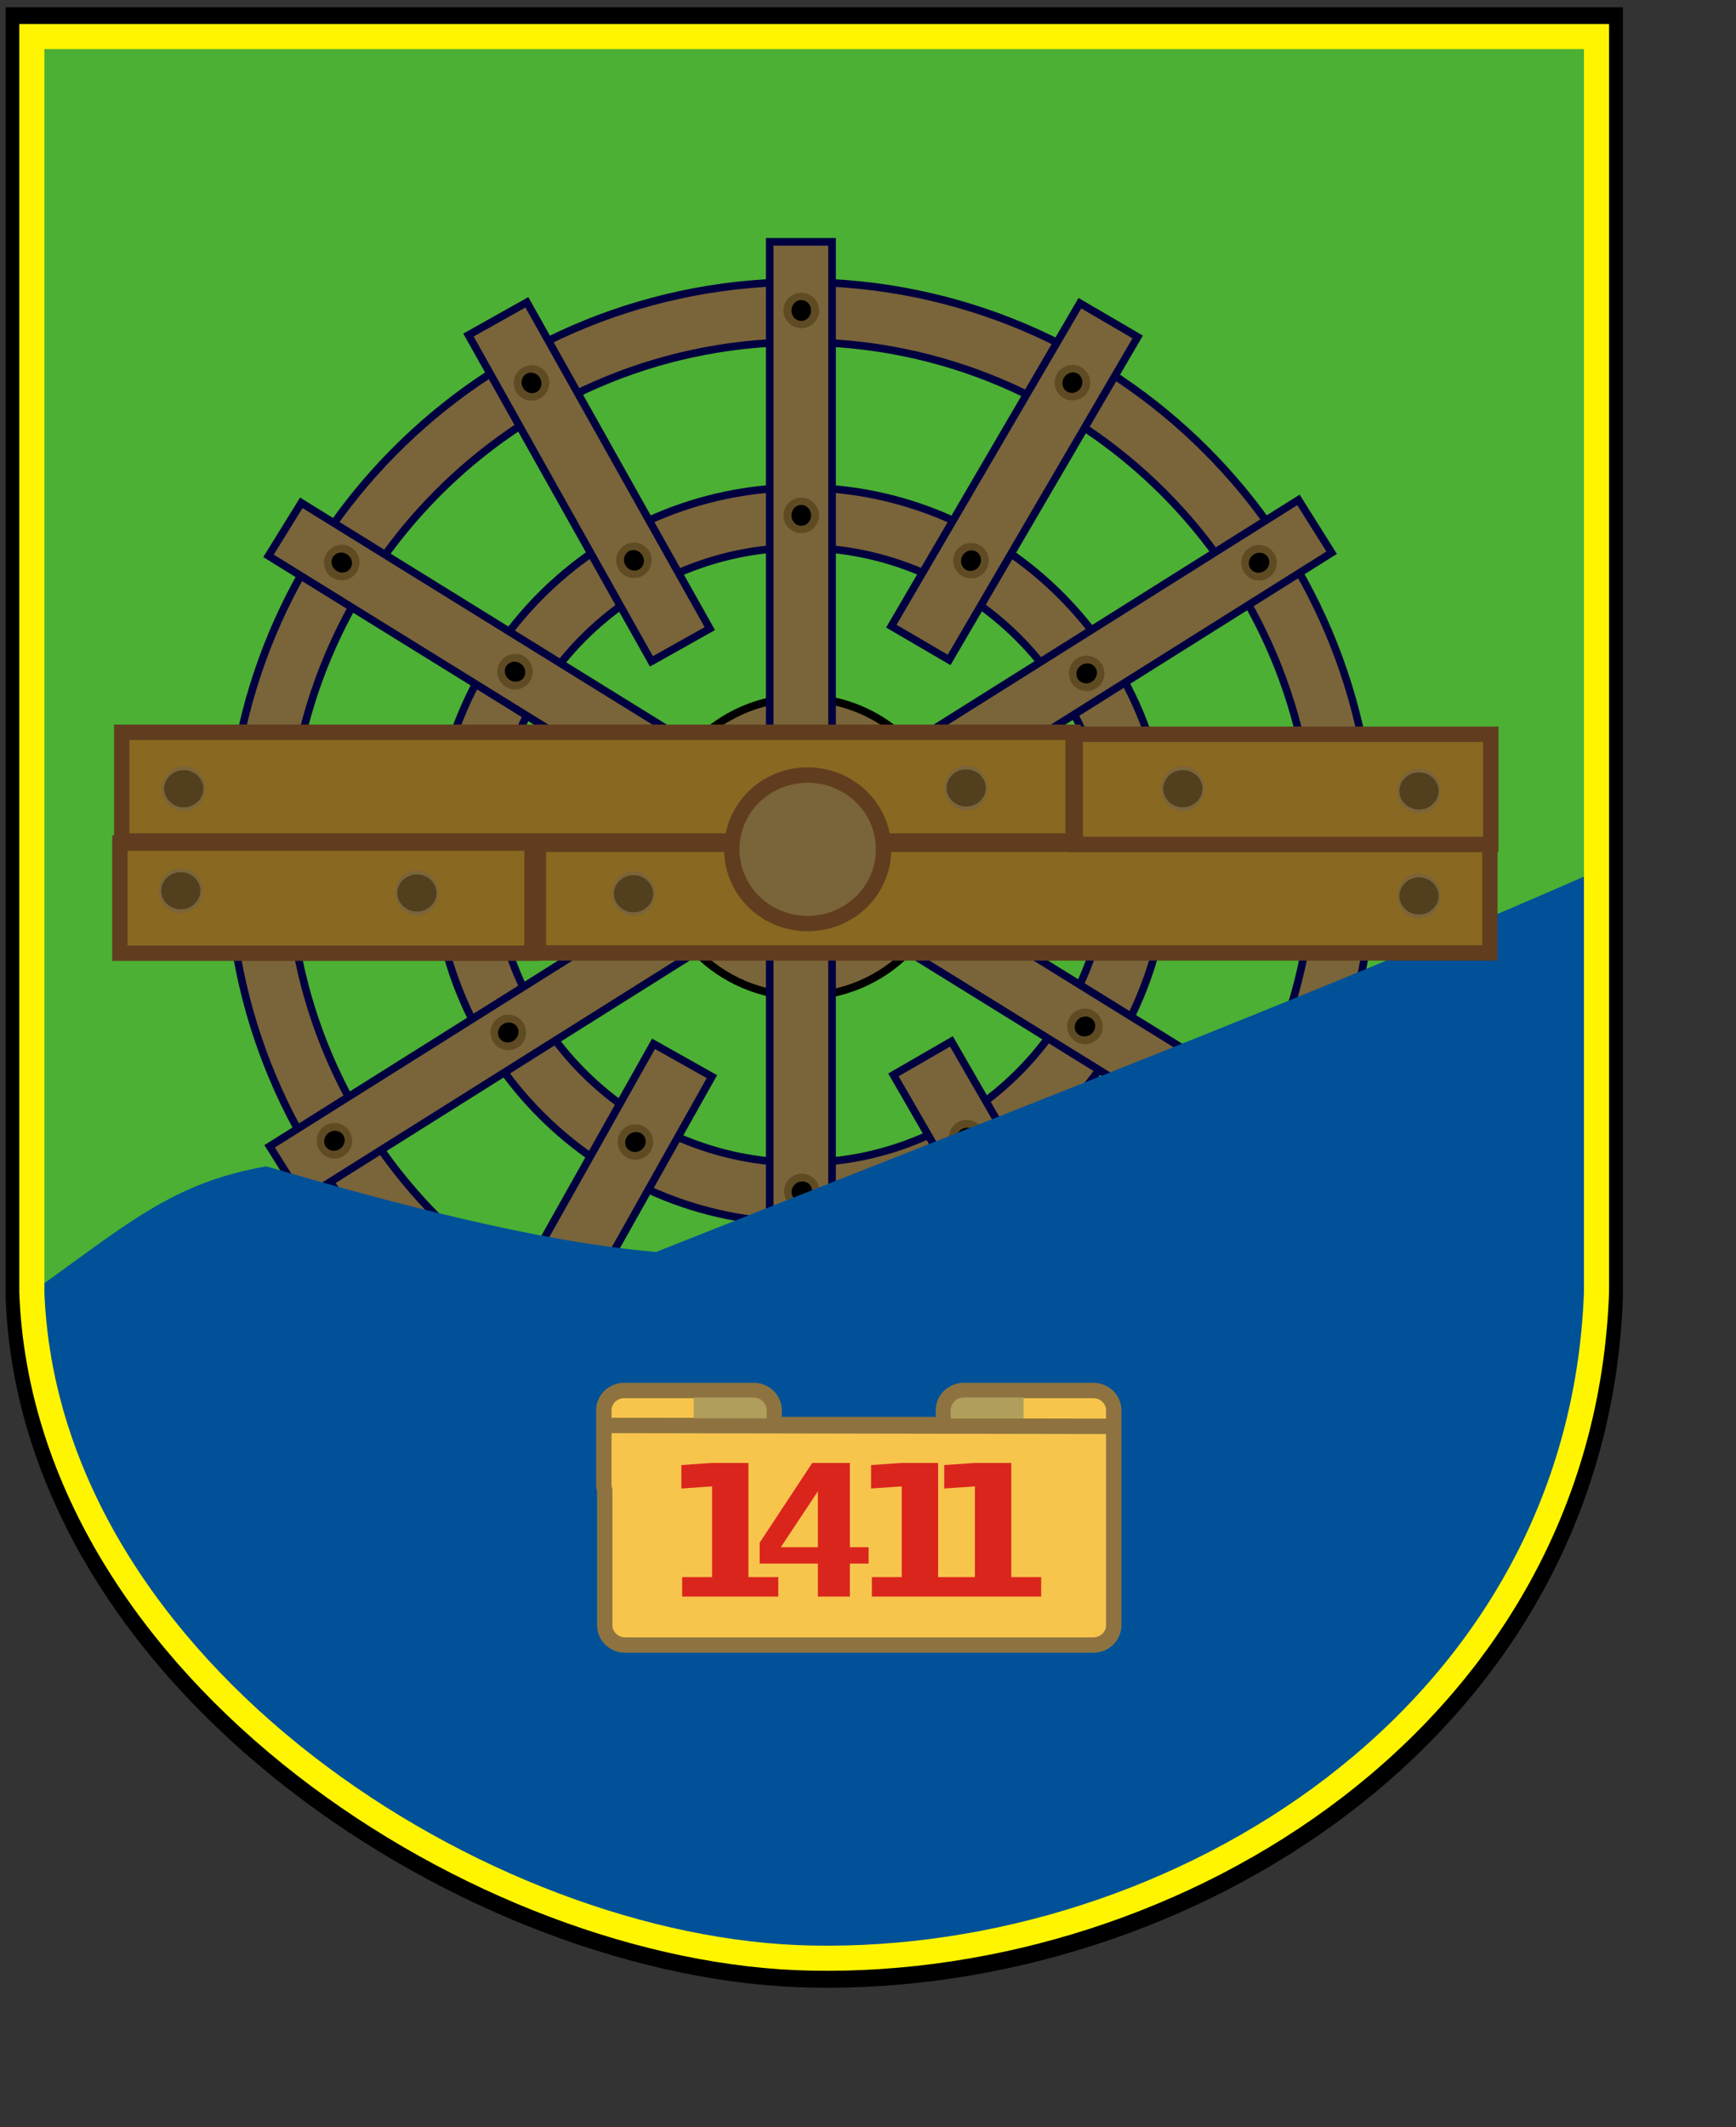 <?xml version="1.0" encoding="UTF-8" standalone="no"?>
<!-- Created with Inkscape (http://www.inkscape.org/) -->
<svg
   xmlns:dc="http://purl.org/dc/elements/1.1/"
   xmlns:cc="http://web.resource.org/cc/"
   xmlns:rdf="http://www.w3.org/1999/02/22-rdf-syntax-ns#"
   xmlns:svg="http://www.w3.org/2000/svg"
   xmlns="http://www.w3.org/2000/svg"
   xmlns:xlink="http://www.w3.org/1999/xlink"
   xmlns:sodipodi="http://inkscape.sourceforge.net/DTD/sodipodi-0.dtd"
   xmlns:inkscape="http://www.inkscape.org/namespaces/inkscape"
   id="svg2"
   sodipodi:version="0.32"
   inkscape:version="0.42+devel"
   width="600pt"
   height="735pt"
   sodipodi:docbase="E:\Inkscape - rysunki"
   sodipodi:docname="POL_gmina_Czerwonak_COA.svg"
   version="1.0">
  <rect width="100%" height="100%" fill="#333333" stroke="none"/>
  <defs
     id="defs5">
    <radialGradient
       gradientUnits="userSpaceOnUse"
       gradientTransform="matrix(-0.886,-0.448,1.258,-2.487,-1667.295,790.076)"
       r="15.245"
       fy="312.495"
       fx="-675.767"
       cy="312.495"
       cx="-675.767"
       id="radialGradient4352"
       xlink:href="#linearGradient4346"
       inkscape:collect="always" />
    <linearGradient
       y2="252.627"
       x2="-328.686"
       y1="242.239"
       x1="-323.648"
       gradientTransform="matrix(0.194,0.981,0.981,-0.194,-461.802,566.45)"
       gradientUnits="userSpaceOnUse"
       id="linearGradient4126"
       xlink:href="#linearGradient2531"
       inkscape:collect="always" />
    <linearGradient
       y2="250.282"
       x2="-328.699"
       y1="241.786"
       x1="-324.098"
       gradientUnits="userSpaceOnUse"
       id="linearGradient4128"
       xlink:href="#linearGradient2531"
       inkscape:collect="always" />
    <linearGradient
       y2="294.535"
       x2="-576.935"
       y1="302.674"
       x1="-566.934"
       gradientTransform="matrix(-0.764,-0.645,0.645,-0.764,-884.708,109.284)"
       gradientUnits="userSpaceOnUse"
       id="linearGradient4130"
       xlink:href="#linearGradient2486"
       inkscape:collect="always" />
    <linearGradient
       y2="252.627"
       x2="-328.686"
       y1="242.239"
       x1="-323.648"
       gradientTransform="matrix(0.194,0.981,0.981,-0.194,-461.802,566.45)"
       gradientUnits="userSpaceOnUse"
       id="linearGradient4132"
       xlink:href="#linearGradient2531"
       inkscape:collect="always" />
    <linearGradient
       y2="250.282"
       x2="-328.699"
       y1="241.786"
       x1="-324.098"
       gradientUnits="userSpaceOnUse"
       id="linearGradient4134"
       xlink:href="#linearGradient2531"
       inkscape:collect="always" />
    <linearGradient
       y2="294.535"
       x2="-576.935"
       y1="302.674"
       x1="-566.934"
       gradientTransform="matrix(-0.764,-0.645,0.645,-0.764,-884.708,109.284)"
       gradientUnits="userSpaceOnUse"
       id="linearGradient4136"
       xlink:href="#linearGradient2486"
       inkscape:collect="always" />
    <linearGradient
       y2="252.627"
       x2="-328.686"
       y1="242.239"
       x1="-323.648"
       gradientTransform="matrix(0.194,0.981,0.981,-0.194,-461.802,566.45)"
       gradientUnits="userSpaceOnUse"
       id="linearGradient4138"
       xlink:href="#linearGradient2531"
       inkscape:collect="always" />
    <linearGradient
       y2="250.282"
       x2="-328.699"
       y1="241.786"
       x1="-324.098"
       gradientUnits="userSpaceOnUse"
       id="linearGradient4140"
       xlink:href="#linearGradient2531"
       inkscape:collect="always" />
    <linearGradient
       y2="294.535"
       x2="-576.935"
       y1="302.674"
       x1="-566.934"
       gradientTransform="matrix(-0.764,-0.645,0.645,-0.764,-884.708,109.284)"
       gradientUnits="userSpaceOnUse"
       id="linearGradient4142"
       xlink:href="#linearGradient2486"
       inkscape:collect="always" />
    <linearGradient
       y2="252.627"
       x2="-328.686"
       y1="242.239"
       x1="-323.648"
       gradientTransform="matrix(0.194,0.981,0.981,-0.194,-461.802,566.45)"
       gradientUnits="userSpaceOnUse"
       id="linearGradient4144"
       xlink:href="#linearGradient2531"
       inkscape:collect="always" />
    <linearGradient
       y2="250.282"
       x2="-328.699"
       y1="241.786"
       x1="-324.098"
       gradientUnits="userSpaceOnUse"
       id="linearGradient4146"
       xlink:href="#linearGradient2531"
       inkscape:collect="always" />
    <linearGradient
       y2="294.535"
       x2="-576.935"
       y1="302.674"
       x1="-566.934"
       gradientTransform="matrix(-0.764,-0.645,0.645,-0.764,-884.708,109.284)"
       gradientUnits="userSpaceOnUse"
       id="linearGradient4148"
       xlink:href="#linearGradient2486"
       inkscape:collect="always" />
    <linearGradient
       y2="252.627"
       x2="-328.686"
       y1="242.239"
       x1="-323.648"
       gradientTransform="matrix(0.194,0.981,0.981,-0.194,-461.802,566.45)"
       gradientUnits="userSpaceOnUse"
       id="linearGradient4150"
       xlink:href="#linearGradient2531"
       inkscape:collect="always" />
    <linearGradient
       y2="250.282"
       x2="-328.699"
       y1="241.786"
       x1="-324.098"
       gradientUnits="userSpaceOnUse"
       id="linearGradient4152"
       xlink:href="#linearGradient2531"
       inkscape:collect="always" />
    <linearGradient
       y2="294.535"
       x2="-576.935"
       y1="302.674"
       x1="-566.934"
       gradientTransform="matrix(-0.764,-0.645,0.645,-0.764,-884.708,109.284)"
       gradientUnits="userSpaceOnUse"
       id="linearGradient4154"
       xlink:href="#linearGradient2486"
       inkscape:collect="always" />
    <linearGradient
       y2="252.627"
       x2="-328.686"
       y1="242.239"
       x1="-323.648"
       gradientTransform="matrix(0.194,0.981,0.981,-0.194,-461.802,566.45)"
       gradientUnits="userSpaceOnUse"
       id="linearGradient4156"
       xlink:href="#linearGradient2531"
       inkscape:collect="always" />
    <linearGradient
       y2="250.282"
       x2="-328.699"
       y1="241.786"
       x1="-324.098"
       gradientUnits="userSpaceOnUse"
       id="linearGradient4158"
       xlink:href="#linearGradient2531"
       inkscape:collect="always" />
    <linearGradient
       y2="294.535"
       x2="-576.935"
       y1="302.674"
       x1="-566.934"
       gradientTransform="matrix(-0.764,-0.645,0.645,-0.764,-884.708,109.284)"
       gradientUnits="userSpaceOnUse"
       id="linearGradient4160"
       xlink:href="#linearGradient2486"
       inkscape:collect="always" />
    <linearGradient
       y2="252.627"
       x2="-328.686"
       y1="242.239"
       x1="-323.648"
       gradientTransform="matrix(0.194,0.981,0.981,-0.194,-461.802,566.45)"
       gradientUnits="userSpaceOnUse"
       id="linearGradient4162"
       xlink:href="#linearGradient2531"
       inkscape:collect="always" />
    <linearGradient
       y2="250.282"
       x2="-328.699"
       y1="241.786"
       x1="-324.098"
       gradientUnits="userSpaceOnUse"
       id="linearGradient4164"
       xlink:href="#linearGradient2531"
       inkscape:collect="always" />
    <linearGradient
       y2="294.535"
       x2="-576.935"
       y1="302.674"
       x1="-566.934"
       gradientTransform="matrix(-0.764,-0.645,0.645,-0.764,-884.708,109.284)"
       gradientUnits="userSpaceOnUse"
       id="linearGradient4166"
       xlink:href="#linearGradient2486"
       inkscape:collect="always" />
    <linearGradient
       y2="252.627"
       x2="-328.686"
       y1="242.239"
       x1="-323.648"
       gradientTransform="matrix(0.194,0.981,0.981,-0.194,-461.802,566.45)"
       gradientUnits="userSpaceOnUse"
       id="linearGradient4168"
       xlink:href="#linearGradient2531"
       inkscape:collect="always" />
    <linearGradient
       y2="250.282"
       x2="-328.699"
       y1="241.786"
       x1="-324.098"
       gradientUnits="userSpaceOnUse"
       id="linearGradient4170"
       xlink:href="#linearGradient2531"
       inkscape:collect="always" />
    <linearGradient
       y2="294.535"
       x2="-576.935"
       y1="302.674"
       x1="-566.934"
       gradientTransform="matrix(-0.764,-0.645,0.645,-0.764,-884.708,109.284)"
       gradientUnits="userSpaceOnUse"
       id="linearGradient4172"
       xlink:href="#linearGradient2486"
       inkscape:collect="always" />
    <linearGradient
       y2="252.627"
       x2="-328.686"
       y1="242.239"
       x1="-323.648"
       gradientTransform="matrix(0.194,0.981,0.981,-0.194,-461.802,566.45)"
       gradientUnits="userSpaceOnUse"
       id="linearGradient4174"
       xlink:href="#linearGradient2531"
       inkscape:collect="always" />
    <linearGradient
       y2="250.282"
       x2="-328.699"
       y1="241.786"
       x1="-324.098"
       gradientUnits="userSpaceOnUse"
       id="linearGradient4176"
       xlink:href="#linearGradient2531"
       inkscape:collect="always" />
    <linearGradient
       y2="294.535"
       x2="-576.935"
       y1="302.674"
       x1="-566.934"
       gradientTransform="matrix(-0.764,-0.645,0.645,-0.764,-884.708,109.284)"
       gradientUnits="userSpaceOnUse"
       id="linearGradient4178"
       xlink:href="#linearGradient2486"
       inkscape:collect="always" />
    <linearGradient
       y2="252.627"
       x2="-328.686"
       y1="242.239"
       x1="-323.648"
       gradientTransform="matrix(0.194,0.981,0.981,-0.194,-461.802,566.45)"
       gradientUnits="userSpaceOnUse"
       id="linearGradient4180"
       xlink:href="#linearGradient2531"
       inkscape:collect="always" />
    <linearGradient
       y2="250.282"
       x2="-328.699"
       y1="241.786"
       x1="-324.098"
       gradientUnits="userSpaceOnUse"
       id="linearGradient4182"
       xlink:href="#linearGradient2531"
       inkscape:collect="always" />
    <linearGradient
       y2="294.535"
       x2="-576.935"
       y1="302.674"
       x1="-566.934"
       gradientTransform="matrix(-0.764,-0.645,0.645,-0.764,-884.708,109.284)"
       gradientUnits="userSpaceOnUse"
       id="linearGradient4184"
       xlink:href="#linearGradient2486"
       inkscape:collect="always" />
    <linearGradient
       y2="252.627"
       x2="-328.686"
       y1="242.239"
       x1="-323.648"
       gradientTransform="matrix(0.194,0.981,0.981,-0.194,-461.802,566.45)"
       gradientUnits="userSpaceOnUse"
       id="linearGradient4186"
       xlink:href="#linearGradient2531"
       inkscape:collect="always" />
    <linearGradient
       y2="250.282"
       x2="-328.699"
       y1="241.786"
       x1="-324.098"
       gradientUnits="userSpaceOnUse"
       id="linearGradient4188"
       xlink:href="#linearGradient2531"
       inkscape:collect="always" />
    <linearGradient
       y2="294.535"
       x2="-576.935"
       y1="302.674"
       x1="-566.934"
       gradientTransform="matrix(-0.764,-0.645,0.645,-0.764,-884.708,109.284)"
       gradientUnits="userSpaceOnUse"
       id="linearGradient4190"
       xlink:href="#linearGradient2486"
       inkscape:collect="always" />
    <linearGradient
       y2="252.627"
       x2="-328.686"
       y1="242.239"
       x1="-323.648"
       gradientTransform="matrix(0.194,0.981,0.981,-0.194,-461.802,566.45)"
       gradientUnits="userSpaceOnUse"
       id="linearGradient4192"
       xlink:href="#linearGradient2531"
       inkscape:collect="always" />
    <linearGradient
       y2="250.282"
       x2="-328.699"
       y1="241.786"
       x1="-324.098"
       gradientUnits="userSpaceOnUse"
       id="linearGradient4194"
       xlink:href="#linearGradient2531"
       inkscape:collect="always" />
    <linearGradient
       y2="294.535"
       x2="-576.935"
       y1="302.674"
       x1="-566.934"
       gradientTransform="matrix(-0.764,-0.645,0.645,-0.764,-884.708,109.284)"
       gradientUnits="userSpaceOnUse"
       id="linearGradient4196"
       xlink:href="#linearGradient2486"
       inkscape:collect="always" />
    <linearGradient
       y2="252.627"
       x2="-328.686"
       y1="242.239"
       x1="-323.648"
       gradientTransform="matrix(0.194,0.981,0.981,-0.194,-461.802,566.45)"
       gradientUnits="userSpaceOnUse"
       id="linearGradient4198"
       xlink:href="#linearGradient2531"
       inkscape:collect="always" />
    <linearGradient
       y2="250.282"
       x2="-328.699"
       y1="241.786"
       x1="-324.098"
       gradientUnits="userSpaceOnUse"
       id="linearGradient4200"
       xlink:href="#linearGradient2531"
       inkscape:collect="always" />
    <linearGradient
       y2="294.535"
       x2="-576.935"
       y1="302.674"
       x1="-566.934"
       gradientTransform="matrix(-0.764,-0.645,0.645,-0.764,-884.708,109.284)"
       gradientUnits="userSpaceOnUse"
       id="linearGradient4202"
       xlink:href="#linearGradient2486"
       inkscape:collect="always" />
    <radialGradient
       r="29.072"
       fy="210.226"
       fx="-706.762"
       cy="210.226"
       cx="-706.762"
       gradientTransform="matrix(1.694,1.492780e-3,-0.175,2.846,529.307,-387.161)"
       gradientUnits="userSpaceOnUse"
       id="radialGradient4204"
       xlink:href="#linearGradient2486"
       inkscape:collect="always" />
    <linearGradient
       y2="252.627"
       x2="-328.686"
       y1="242.239"
       x1="-323.648"
       gradientTransform="matrix(0.194,0.981,0.981,-0.194,-461.802,566.45)"
       gradientUnits="userSpaceOnUse"
       id="linearGradient4206"
       xlink:href="#linearGradient2531"
       inkscape:collect="always" />
    <linearGradient
       y2="250.282"
       x2="-328.699"
       y1="241.786"
       x1="-324.098"
       gradientUnits="userSpaceOnUse"
       id="linearGradient4208"
       xlink:href="#linearGradient2531"
       inkscape:collect="always" />
    <linearGradient
       y2="294.535"
       x2="-576.935"
       y1="302.674"
       x1="-566.934"
       gradientTransform="matrix(-0.764,-0.645,0.645,-0.764,-884.708,109.284)"
       gradientUnits="userSpaceOnUse"
       id="linearGradient4210"
       xlink:href="#linearGradient2486"
       inkscape:collect="always" />
    <radialGradient
       r="29.072"
       fy="210.226"
       fx="-706.762"
       cy="210.226"
       cx="-706.762"
       gradientTransform="matrix(1.694,1.492780e-3,-0.175,2.846,529.307,-387.161)"
       gradientUnits="userSpaceOnUse"
       id="radialGradient4212"
       xlink:href="#linearGradient2486"
       inkscape:collect="always" />
    <linearGradient
       y2="252.627"
       x2="-328.686"
       y1="242.239"
       x1="-323.648"
       gradientTransform="matrix(0.194,0.981,0.981,-0.194,-461.802,566.45)"
       gradientUnits="userSpaceOnUse"
       id="linearGradient4214"
       xlink:href="#linearGradient2531"
       inkscape:collect="always" />
    <linearGradient
       y2="250.282"
       x2="-328.699"
       y1="241.786"
       x1="-324.098"
       gradientUnits="userSpaceOnUse"
       id="linearGradient4216"
       xlink:href="#linearGradient2531"
       inkscape:collect="always" />
    <linearGradient
       y2="294.535"
       x2="-576.935"
       y1="302.674"
       x1="-566.934"
       gradientTransform="matrix(-0.764,-0.645,0.645,-0.764,-884.708,109.284)"
       gradientUnits="userSpaceOnUse"
       id="linearGradient4218"
       xlink:href="#linearGradient2486"
       inkscape:collect="always" />
    <radialGradient
       r="29.072"
       fy="210.226"
       fx="-706.762"
       cy="210.226"
       cx="-706.762"
       gradientTransform="matrix(1.694,1.492780e-3,-0.175,2.846,529.307,-387.161)"
       gradientUnits="userSpaceOnUse"
       id="radialGradient4220"
       xlink:href="#linearGradient2486"
       inkscape:collect="always" />
    <linearGradient
       y2="252.627"
       x2="-328.686"
       y1="242.239"
       x1="-323.648"
       gradientTransform="matrix(0.194,0.981,0.981,-0.194,-461.802,566.45)"
       gradientUnits="userSpaceOnUse"
       id="linearGradient4222"
       xlink:href="#linearGradient2531"
       inkscape:collect="always" />
    <linearGradient
       y2="250.282"
       x2="-328.699"
       y1="241.786"
       x1="-324.098"
       gradientUnits="userSpaceOnUse"
       id="linearGradient4224"
       xlink:href="#linearGradient2531"
       inkscape:collect="always" />
    <linearGradient
       y2="294.535"
       x2="-576.935"
       y1="302.674"
       x1="-566.934"
       gradientTransform="matrix(-0.764,-0.645,0.645,-0.764,-884.708,109.284)"
       gradientUnits="userSpaceOnUse"
       id="linearGradient4226"
       xlink:href="#linearGradient2486"
       inkscape:collect="always" />
    <radialGradient
       r="29.072"
       fy="210.226"
       fx="-706.762"
       cy="210.226"
       cx="-706.762"
       gradientTransform="matrix(1.694,1.492780e-3,-0.175,2.846,529.307,-387.161)"
       gradientUnits="userSpaceOnUse"
       id="radialGradient4228"
       xlink:href="#linearGradient2486"
       inkscape:collect="always" />
    <linearGradient
       y2="252.627"
       x2="-328.686"
       y1="242.239"
       x1="-323.648"
       gradientTransform="matrix(0.194,0.981,0.981,-0.194,-461.802,566.45)"
       gradientUnits="userSpaceOnUse"
       id="linearGradient4230"
       xlink:href="#linearGradient2531"
       inkscape:collect="always" />
    <linearGradient
       y2="250.282"
       x2="-328.699"
       y1="241.786"
       x1="-324.098"
       gradientUnits="userSpaceOnUse"
       id="linearGradient4232"
       xlink:href="#linearGradient2531"
       inkscape:collect="always" />
    <linearGradient
       y2="294.535"
       x2="-576.935"
       y1="302.674"
       x1="-566.934"
       gradientTransform="matrix(-0.764,-0.645,0.645,-0.764,-884.708,109.284)"
       gradientUnits="userSpaceOnUse"
       id="linearGradient4234"
       xlink:href="#linearGradient2486"
       inkscape:collect="always" />
    <radialGradient
       r="29.072"
       fy="210.226"
       fx="-706.762"
       cy="210.226"
       cx="-706.762"
       gradientTransform="matrix(1.694,1.492780e-3,-0.175,2.846,529.307,-387.161)"
       gradientUnits="userSpaceOnUse"
       id="radialGradient4236"
       xlink:href="#linearGradient2486"
       inkscape:collect="always" />
    <linearGradient
       id="linearGradient4238">
      <stop
         style="stop-color:#fae646;stop-opacity:1;"
         offset="0"
         id="stop4240" />
      <stop
         id="stop4242"
         offset="0.885"
         style="stop-color:#643228;stop-opacity:1;" />
      <stop
         style="stop-color:#fae646;stop-opacity:1;"
         offset="1"
         id="stop4244" />
    </linearGradient>
    <linearGradient
       id="linearGradient4246">
      <stop
         style="stop-color:#faff00;stop-opacity:1;"
         offset="0"
         id="stop4248" />
      <stop
         id="stop4250"
         offset="0.846"
         style="stop-color:#7d7323;stop-opacity:0.992;" />
      <stop
         id="stop4252"
         offset="1"
         style="stop-color:#000000;stop-opacity:0.984;" />
    </linearGradient>
    <linearGradient
       inkscape:collect="always"
       xlink:href="#linearGradient2486"
       id="linearGradient4254"
       gradientUnits="userSpaceOnUse"
       gradientTransform="matrix(-0.764,-0.645,0.645,-0.764,-884.708,109.284)"
       x1="-566.934"
       y1="302.674"
       x2="-576.935"
       y2="294.535" />
    <linearGradient
       inkscape:collect="always"
       xlink:href="#linearGradient2531"
       id="linearGradient4256"
       gradientUnits="userSpaceOnUse"
       x1="-324.098"
       y1="241.786"
       x2="-328.699"
       y2="250.282" />
    <linearGradient
       inkscape:collect="always"
       xlink:href="#linearGradient2531"
       id="linearGradient4258"
       gradientUnits="userSpaceOnUse"
       gradientTransform="matrix(0.194,0.981,0.981,-0.194,-461.802,566.45)"
       x1="-323.648"
       y1="242.239"
       x2="-328.686"
       y2="252.627" />
    <radialGradient
       inkscape:collect="always"
       xlink:href="#linearGradient2486"
       id="radialGradient4260"
       cx="-706.762"
       cy="210.226"
       fx="-706.762"
       fy="210.226"
       r="29.072"
       gradientTransform="matrix(1.694,1.492780e-3,-0.175,2.846,529.307,-387.161)"
       gradientUnits="userSpaceOnUse" />
    <radialGradient
       inkscape:collect="always"
       xlink:href="#linearGradient2486"
       id="radialGradient4262"
       gradientUnits="userSpaceOnUse"
       gradientTransform="matrix(1.694,1.492780e-3,-0.175,2.846,529.307,-387.161)"
       cx="-706.762"
       cy="210.226"
       fx="-706.762"
       fy="210.226"
       r="29.072" />
    <linearGradient
       inkscape:collect="always"
       xlink:href="#linearGradient2486"
       id="linearGradient4264"
       gradientUnits="userSpaceOnUse"
       gradientTransform="matrix(-0.764,-0.645,0.645,-0.764,-884.708,109.284)"
       x1="-566.934"
       y1="302.674"
       x2="-576.935"
       y2="294.535" />
    <linearGradient
       inkscape:collect="always"
       xlink:href="#linearGradient2531"
       id="linearGradient4266"
       gradientUnits="userSpaceOnUse"
       x1="-324.098"
       y1="241.786"
       x2="-328.699"
       y2="250.282" />
    <linearGradient
       inkscape:collect="always"
       xlink:href="#linearGradient2531"
       id="linearGradient4268"
       gradientUnits="userSpaceOnUse"
       gradientTransform="matrix(0.194,0.981,0.981,-0.194,-461.802,566.45)"
       x1="-323.648"
       y1="242.239"
       x2="-328.686"
       y2="252.627" />
    <radialGradient
       inkscape:collect="always"
       xlink:href="#linearGradient2486"
       id="radialGradient4270"
       gradientUnits="userSpaceOnUse"
       gradientTransform="matrix(1.694,1.492780e-3,-0.175,2.846,529.307,-387.161)"
       cx="-706.762"
       cy="210.226"
       fx="-706.762"
       fy="210.226"
       r="29.072" />
    <linearGradient
       inkscape:collect="always"
       xlink:href="#linearGradient2486"
       id="linearGradient4272"
       gradientUnits="userSpaceOnUse"
       gradientTransform="matrix(-0.764,-0.645,0.645,-0.764,-884.708,109.284)"
       x1="-566.934"
       y1="302.674"
       x2="-576.935"
       y2="294.535" />
    <linearGradient
       inkscape:collect="always"
       xlink:href="#linearGradient2531"
       id="linearGradient4274"
       gradientUnits="userSpaceOnUse"
       x1="-324.098"
       y1="241.786"
       x2="-328.699"
       y2="250.282" />
    <linearGradient
       inkscape:collect="always"
       xlink:href="#linearGradient2531"
       id="linearGradient4276"
       gradientUnits="userSpaceOnUse"
       gradientTransform="matrix(0.194,0.981,0.981,-0.194,-461.802,566.45)"
       x1="-323.648"
       y1="242.239"
       x2="-328.686"
       y2="252.627" />
    <radialGradient
       inkscape:collect="always"
       xlink:href="#linearGradient2486"
       id="radialGradient4278"
       gradientUnits="userSpaceOnUse"
       gradientTransform="matrix(1.694,1.492780e-3,-0.175,2.846,529.307,-387.161)"
       cx="-706.762"
       cy="210.226"
       fx="-706.762"
       fy="210.226"
       r="29.072" />
    <linearGradient
       inkscape:collect="always"
       xlink:href="#linearGradient2486"
       id="linearGradient4280"
       gradientUnits="userSpaceOnUse"
       gradientTransform="matrix(-0.764,-0.645,0.645,-0.764,-884.708,109.284)"
       x1="-566.934"
       y1="302.674"
       x2="-576.935"
       y2="294.535" />
    <linearGradient
       inkscape:collect="always"
       xlink:href="#linearGradient2531"
       id="linearGradient4282"
       gradientUnits="userSpaceOnUse"
       x1="-324.098"
       y1="241.786"
       x2="-328.699"
       y2="250.282" />
    <linearGradient
       inkscape:collect="always"
       xlink:href="#linearGradient2531"
       id="linearGradient4284"
       gradientUnits="userSpaceOnUse"
       gradientTransform="matrix(0.194,0.981,0.981,-0.194,-461.802,566.45)"
       x1="-323.648"
       y1="242.239"
       x2="-328.686"
       y2="252.627" />
    <radialGradient
       inkscape:collect="always"
       xlink:href="#linearGradient2486"
       id="radialGradient4286"
       gradientUnits="userSpaceOnUse"
       gradientTransform="matrix(1.694,1.492780e-3,-0.175,2.846,529.307,-387.161)"
       cx="-706.762"
       cy="210.226"
       fx="-706.762"
       fy="210.226"
       r="29.072" />
    <linearGradient
       inkscape:collect="always"
       xlink:href="#linearGradient2486"
       id="linearGradient4288"
       gradientUnits="userSpaceOnUse"
       gradientTransform="matrix(-0.764,-0.645,0.645,-0.764,-884.708,109.284)"
       x1="-566.934"
       y1="302.674"
       x2="-576.935"
       y2="294.535" />
    <linearGradient
       inkscape:collect="always"
       xlink:href="#linearGradient2531"
       id="linearGradient4290"
       gradientUnits="userSpaceOnUse"
       x1="-324.098"
       y1="241.786"
       x2="-328.699"
       y2="250.282" />
    <linearGradient
       inkscape:collect="always"
       xlink:href="#linearGradient2531"
       id="linearGradient4292"
       gradientUnits="userSpaceOnUse"
       gradientTransform="matrix(0.194,0.981,0.981,-0.194,-461.802,566.45)"
       x1="-323.648"
       y1="242.239"
       x2="-328.686"
       y2="252.627" />
    <radialGradient
       inkscape:collect="always"
       xlink:href="#linearGradient2486"
       id="radialGradient4294"
       gradientUnits="userSpaceOnUse"
       gradientTransform="matrix(1.694,1.492780e-3,-0.175,2.846,529.307,-387.161)"
       cx="-706.762"
       cy="210.226"
       fx="-706.762"
       fy="210.226"
       r="29.072" />
    <linearGradient
       inkscape:collect="always"
       xlink:href="#linearGradient2486"
       id="linearGradient4296"
       gradientUnits="userSpaceOnUse"
       gradientTransform="matrix(-0.764,-0.645,0.645,-0.764,-884.708,109.284)"
       x1="-566.934"
       y1="302.674"
       x2="-576.935"
       y2="294.535" />
    <linearGradient
       inkscape:collect="always"
       xlink:href="#linearGradient2531"
       id="linearGradient4298"
       gradientUnits="userSpaceOnUse"
       x1="-324.098"
       y1="241.786"
       x2="-328.699"
       y2="250.282" />
    <linearGradient
       inkscape:collect="always"
       xlink:href="#linearGradient2531"
       id="linearGradient4300"
       gradientUnits="userSpaceOnUse"
       gradientTransform="matrix(0.194,0.981,0.981,-0.194,-461.802,566.45)"
       x1="-323.648"
       y1="242.239"
       x2="-328.686"
       y2="252.627" />
    <linearGradient
       y2="252.627"
       x2="-328.686"
       y1="242.239"
       x1="-323.648"
       gradientTransform="matrix(0.194,0.981,0.981,-0.194,-461.802,566.45)"
       gradientUnits="userSpaceOnUse"
       id="linearGradient2813"
       xlink:href="#linearGradient2531"
       inkscape:collect="always" />
    <linearGradient
       y2="250.282"
       x2="-328.699"
       y1="241.786"
       x1="-324.098"
       gradientUnits="userSpaceOnUse"
       id="linearGradient2811"
       xlink:href="#linearGradient2531"
       inkscape:collect="always" />
    <linearGradient
       y2="294.535"
       x2="-576.935"
       y1="302.674"
       x1="-566.934"
       gradientTransform="matrix(-0.764,-0.645,0.645,-0.764,-884.708,109.284)"
       gradientUnits="userSpaceOnUse"
       id="linearGradient2809"
       xlink:href="#linearGradient2486"
       inkscape:collect="always" />
    <radialGradient
       r="29.072"
       fy="210.226"
       fx="-706.762"
       cy="210.226"
       cx="-706.762"
       gradientTransform="matrix(1.694,1.492780e-3,-0.175,2.846,529.307,-387.161)"
       gradientUnits="userSpaceOnUse"
       id="radialGradient2807"
       xlink:href="#linearGradient2486"
       inkscape:collect="always" />
    <linearGradient
       y2="252.627"
       x2="-328.686"
       y1="242.239"
       x1="-323.648"
       gradientTransform="matrix(0.194,0.981,0.981,-0.194,-461.802,566.45)"
       gradientUnits="userSpaceOnUse"
       id="linearGradient2805"
       xlink:href="#linearGradient2531"
       inkscape:collect="always" />
    <linearGradient
       y2="250.282"
       x2="-328.699"
       y1="241.786"
       x1="-324.098"
       gradientUnits="userSpaceOnUse"
       id="linearGradient2803"
       xlink:href="#linearGradient2531"
       inkscape:collect="always" />
    <linearGradient
       y2="294.535"
       x2="-576.935"
       y1="302.674"
       x1="-566.934"
       gradientTransform="matrix(-0.764,-0.645,0.645,-0.764,-884.708,109.284)"
       gradientUnits="userSpaceOnUse"
       id="linearGradient2801"
       xlink:href="#linearGradient2486"
       inkscape:collect="always" />
    <radialGradient
       r="29.072"
       fy="210.226"
       fx="-706.762"
       cy="210.226"
       cx="-706.762"
       gradientTransform="matrix(1.694,1.492780e-3,-0.175,2.846,529.307,-387.161)"
       gradientUnits="userSpaceOnUse"
       id="radialGradient2799"
       xlink:href="#linearGradient2486"
       inkscape:collect="always" />
    <linearGradient
       y2="252.627"
       x2="-328.686"
       y1="242.239"
       x1="-323.648"
       gradientTransform="matrix(0.194,0.981,0.981,-0.194,-461.802,566.45)"
       gradientUnits="userSpaceOnUse"
       id="linearGradient2797"
       xlink:href="#linearGradient2531"
       inkscape:collect="always" />
    <linearGradient
       y2="250.282"
       x2="-328.699"
       y1="241.786"
       x1="-324.098"
       gradientUnits="userSpaceOnUse"
       id="linearGradient2795"
       xlink:href="#linearGradient2531"
       inkscape:collect="always" />
    <linearGradient
       y2="294.535"
       x2="-576.935"
       y1="302.674"
       x1="-566.934"
       gradientTransform="matrix(-0.764,-0.645,0.645,-0.764,-884.708,109.284)"
       gradientUnits="userSpaceOnUse"
       id="linearGradient2793"
       xlink:href="#linearGradient2486"
       inkscape:collect="always" />
    <radialGradient
       r="29.072"
       fy="210.226"
       fx="-706.762"
       cy="210.226"
       cx="-706.762"
       gradientTransform="matrix(1.694,1.492780e-3,-0.175,2.846,529.307,-387.161)"
       gradientUnits="userSpaceOnUse"
       id="radialGradient2791"
       xlink:href="#linearGradient2486"
       inkscape:collect="always" />
    <linearGradient
       y2="252.627"
       x2="-328.686"
       y1="242.239"
       x1="-323.648"
       gradientTransform="matrix(0.194,0.981,0.981,-0.194,-461.802,566.45)"
       gradientUnits="userSpaceOnUse"
       id="linearGradient2715"
       xlink:href="#linearGradient2531"
       inkscape:collect="always" />
    <linearGradient
       y2="250.282"
       x2="-328.699"
       y1="241.786"
       x1="-324.098"
       gradientUnits="userSpaceOnUse"
       id="linearGradient2713"
       xlink:href="#linearGradient2531"
       inkscape:collect="always" />
    <linearGradient
       y2="294.535"
       x2="-576.935"
       y1="302.674"
       x1="-566.934"
       gradientTransform="matrix(-0.764,-0.645,0.645,-0.764,-884.708,109.284)"
       gradientUnits="userSpaceOnUse"
       id="linearGradient2711"
       xlink:href="#linearGradient2486"
       inkscape:collect="always" />
    <radialGradient
       r="29.072"
       fy="210.226"
       fx="-706.762"
       cy="210.226"
       cx="-706.762"
       gradientTransform="matrix(1.694,1.492780e-3,-0.175,2.846,529.307,-387.161)"
       gradientUnits="userSpaceOnUse"
       id="radialGradient2709"
       xlink:href="#linearGradient2486"
       inkscape:collect="always" />
    <linearGradient
       y2="252.627"
       x2="-328.686"
       y1="242.239"
       x1="-323.648"
       gradientTransform="matrix(0.194,0.981,0.981,-0.194,-461.802,566.45)"
       gradientUnits="userSpaceOnUse"
       id="linearGradient2659"
       xlink:href="#linearGradient2531"
       inkscape:collect="always" />
    <linearGradient
       y2="250.282"
       x2="-328.699"
       y1="241.786"
       x1="-324.098"
       gradientUnits="userSpaceOnUse"
       id="linearGradient2657"
       xlink:href="#linearGradient2531"
       inkscape:collect="always" />
    <linearGradient
       y2="294.535"
       x2="-576.935"
       y1="302.674"
       x1="-566.934"
       gradientTransform="matrix(-0.764,-0.645,0.645,-0.764,-884.708,109.284)"
       gradientUnits="userSpaceOnUse"
       id="linearGradient2655"
       xlink:href="#linearGradient2486"
       inkscape:collect="always" />
    <radialGradient
       r="29.072"
       fy="210.226"
       fx="-706.762"
       cy="210.226"
       cx="-706.762"
       gradientTransform="matrix(1.694,1.492780e-3,-0.175,2.846,529.307,-387.161)"
       gradientUnits="userSpaceOnUse"
       id="radialGradient2653"
       xlink:href="#linearGradient2486"
       inkscape:collect="always" />
    <radialGradient
       gradientUnits="userSpaceOnUse"
       gradientTransform="matrix(1.694,1.492780e-3,-0.175,2.846,529.307,-387.161)"
       r="29.072"
       fy="210.226"
       fx="-706.762"
       cy="210.226"
       cx="-706.762"
       id="radialGradient2601"
       xlink:href="#linearGradient2486"
       inkscape:collect="always" />
    <linearGradient
       y2="252.627"
       x2="-328.686"
       y1="242.239"
       x1="-323.648"
       gradientTransform="matrix(0.194,0.981,0.981,-0.194,-461.802,566.45)"
       gradientUnits="userSpaceOnUse"
       id="linearGradient2566"
       xlink:href="#linearGradient2531"
       inkscape:collect="always" />
    <linearGradient
       y2="250.282"
       x2="-328.699"
       y1="241.786"
       x1="-324.098"
       gradientUnits="userSpaceOnUse"
       id="linearGradient2564"
       xlink:href="#linearGradient2531"
       inkscape:collect="always" />
    <linearGradient
       y2="294.535"
       x2="-576.935"
       y1="302.674"
       x1="-566.934"
       gradientTransform="matrix(-0.764,-0.645,0.645,-0.764,-884.708,109.284)"
       gradientUnits="userSpaceOnUse"
       id="linearGradient2562"
       xlink:href="#linearGradient2486"
       inkscape:collect="always" />
    <linearGradient
       id="linearGradient2486">
      <stop
         id="stop2488"
         offset="0"
         style="stop-color:#faff00;stop-opacity:1;" />
      <stop
         style="stop-color:#7d7323;stop-opacity:0.992;"
         offset="0.846"
         id="stop2603" />
      <stop
         style="stop-color:#000000;stop-opacity:0.984;"
         offset="1"
         id="stop2494" />
    </linearGradient>
    <linearGradient
       id="linearGradient2531">
      <stop
         id="stop2533"
         offset="0"
         style="stop-color:#fae646;stop-opacity:1;" />
      <stop
         style="stop-color:#643228;stop-opacity:1;"
         offset="0.885"
         id="stop2539" />
      <stop
         id="stop2535"
         offset="1"
         style="stop-color:#fae646;stop-opacity:1;" />
    </linearGradient>
    <radialGradient
       inkscape:collect="always"
       xlink:href="#linearGradient2486"
       id="radialGradient2981"
       gradientUnits="userSpaceOnUse"
       gradientTransform="matrix(1.694,1.492780e-3,-0.175,2.846,529.307,-387.161)"
       cx="-706.762"
       cy="210.226"
       fx="-706.762"
       fy="210.226"
       r="29.072" />
    <linearGradient
       inkscape:collect="always"
       xlink:href="#linearGradient2486"
       id="linearGradient2983"
       gradientUnits="userSpaceOnUse"
       gradientTransform="matrix(-0.764,-0.645,0.645,-0.764,-884.708,109.284)"
       x1="-566.934"
       y1="302.674"
       x2="-576.935"
       y2="294.535" />
    <linearGradient
       inkscape:collect="always"
       xlink:href="#linearGradient2531"
       id="linearGradient2985"
       gradientUnits="userSpaceOnUse"
       x1="-324.098"
       y1="241.786"
       x2="-328.699"
       y2="250.282" />
    <linearGradient
       inkscape:collect="always"
       xlink:href="#linearGradient2531"
       id="linearGradient2987"
       gradientUnits="userSpaceOnUse"
       gradientTransform="matrix(0.194,0.981,0.981,-0.194,-461.802,566.45)"
       x1="-323.648"
       y1="242.239"
       x2="-328.686"
       y2="252.627" />
    <radialGradient
       inkscape:collect="always"
       xlink:href="#linearGradient2486"
       id="radialGradient3018"
       gradientUnits="userSpaceOnUse"
       gradientTransform="matrix(1.694,1.492780e-3,-0.175,2.846,529.307,-387.161)"
       cx="-706.762"
       cy="210.226"
       fx="-706.762"
       fy="210.226"
       r="29.072" />
    <linearGradient
       inkscape:collect="always"
       xlink:href="#linearGradient2486"
       id="linearGradient3020"
       gradientUnits="userSpaceOnUse"
       gradientTransform="matrix(-0.764,-0.645,0.645,-0.764,-884.708,109.284)"
       x1="-566.934"
       y1="302.674"
       x2="-576.935"
       y2="294.535" />
    <linearGradient
       inkscape:collect="always"
       xlink:href="#linearGradient2531"
       id="linearGradient3022"
       gradientUnits="userSpaceOnUse"
       x1="-324.098"
       y1="241.786"
       x2="-328.699"
       y2="250.282" />
    <linearGradient
       inkscape:collect="always"
       xlink:href="#linearGradient2531"
       id="linearGradient3024"
       gradientUnits="userSpaceOnUse"
       gradientTransform="matrix(0.194,0.981,0.981,-0.194,-461.802,566.45)"
       x1="-323.648"
       y1="242.239"
       x2="-328.686"
       y2="252.627" />
    <radialGradient
       inkscape:collect="always"
       xlink:href="#linearGradient2486"
       id="radialGradient3055"
       gradientUnits="userSpaceOnUse"
       gradientTransform="matrix(1.694,1.492780e-3,-0.175,2.846,529.307,-387.161)"
       cx="-706.762"
       cy="210.226"
       fx="-706.762"
       fy="210.226"
       r="29.072" />
    <linearGradient
       inkscape:collect="always"
       xlink:href="#linearGradient2486"
       id="linearGradient3057"
       gradientUnits="userSpaceOnUse"
       gradientTransform="matrix(-0.764,-0.645,0.645,-0.764,-884.708,109.284)"
       x1="-566.934"
       y1="302.674"
       x2="-576.935"
       y2="294.535" />
    <linearGradient
       inkscape:collect="always"
       xlink:href="#linearGradient2531"
       id="linearGradient3059"
       gradientUnits="userSpaceOnUse"
       x1="-324.098"
       y1="241.786"
       x2="-328.699"
       y2="250.282" />
    <linearGradient
       inkscape:collect="always"
       xlink:href="#linearGradient2531"
       id="linearGradient3061"
       gradientUnits="userSpaceOnUse"
       gradientTransform="matrix(0.194,0.981,0.981,-0.194,-461.802,566.45)"
       x1="-323.648"
       y1="242.239"
       x2="-328.686"
       y2="252.627" />
    <radialGradient
       inkscape:collect="always"
       xlink:href="#linearGradient2486"
       id="radialGradient3090"
       gradientUnits="userSpaceOnUse"
       gradientTransform="matrix(1.694,1.492780e-3,-0.175,2.846,529.307,-387.161)"
       cx="-706.762"
       cy="210.226"
       fx="-706.762"
       fy="210.226"
       r="29.072" />
    <linearGradient
       inkscape:collect="always"
       xlink:href="#linearGradient2486"
       id="linearGradient3092"
       gradientUnits="userSpaceOnUse"
       gradientTransform="matrix(-0.764,-0.645,0.645,-0.764,-884.708,109.284)"
       x1="-566.934"
       y1="302.674"
       x2="-576.935"
       y2="294.535" />
    <linearGradient
       inkscape:collect="always"
       xlink:href="#linearGradient2531"
       id="linearGradient3094"
       gradientUnits="userSpaceOnUse"
       x1="-324.098"
       y1="241.786"
       x2="-328.699"
       y2="250.282" />
    <linearGradient
       inkscape:collect="always"
       xlink:href="#linearGradient2531"
       id="linearGradient3096"
       gradientUnits="userSpaceOnUse"
       gradientTransform="matrix(0.194,0.981,0.981,-0.194,-461.802,566.45)"
       x1="-323.648"
       y1="242.239"
       x2="-328.686"
       y2="252.627" />
    <radialGradient
       inkscape:collect="always"
       xlink:href="#linearGradient2486"
       id="radialGradient3121"
       gradientUnits="userSpaceOnUse"
       gradientTransform="matrix(1.694,1.492780e-3,-0.175,2.846,529.307,-387.161)"
       cx="-706.762"
       cy="210.226"
       fx="-706.762"
       fy="210.226"
       r="29.072" />
    <linearGradient
       inkscape:collect="always"
       xlink:href="#linearGradient2486"
       id="linearGradient3133"
       gradientUnits="userSpaceOnUse"
       gradientTransform="matrix(-0.764,-0.645,0.645,-0.764,-884.708,109.284)"
       x1="-566.934"
       y1="302.674"
       x2="-576.935"
       y2="294.535" />
    <linearGradient
       inkscape:collect="always"
       xlink:href="#linearGradient2531"
       id="linearGradient3135"
       gradientUnits="userSpaceOnUse"
       x1="-324.098"
       y1="241.786"
       x2="-328.699"
       y2="250.282" />
    <linearGradient
       inkscape:collect="always"
       xlink:href="#linearGradient2531"
       id="linearGradient3137"
       gradientUnits="userSpaceOnUse"
       gradientTransform="matrix(0.194,0.981,0.981,-0.194,-461.802,566.45)"
       x1="-323.648"
       y1="242.239"
       x2="-328.686"
       y2="252.627" />
    <linearGradient
       inkscape:collect="always"
       xlink:href="#linearGradient2486"
       id="linearGradient3200"
       gradientUnits="userSpaceOnUse"
       gradientTransform="matrix(-0.764,-0.645,0.645,-0.764,-884.708,109.284)"
       x1="-566.934"
       y1="302.674"
       x2="-576.935"
       y2="294.535" />
    <linearGradient
       inkscape:collect="always"
       xlink:href="#linearGradient2531"
       id="linearGradient3202"
       gradientUnits="userSpaceOnUse"
       x1="-324.098"
       y1="241.786"
       x2="-328.699"
       y2="250.282" />
    <linearGradient
       inkscape:collect="always"
       xlink:href="#linearGradient2531"
       id="linearGradient3204"
       gradientUnits="userSpaceOnUse"
       gradientTransform="matrix(0.194,0.981,0.981,-0.194,-461.802,566.45)"
       x1="-323.648"
       y1="242.239"
       x2="-328.686"
       y2="252.627" />
    <linearGradient
       inkscape:collect="always"
       xlink:href="#linearGradient2486"
       id="linearGradient3260"
       gradientUnits="userSpaceOnUse"
       gradientTransform="matrix(-0.764,-0.645,0.645,-0.764,-884.708,109.284)"
       x1="-566.934"
       y1="302.674"
       x2="-576.935"
       y2="294.535" />
    <linearGradient
       inkscape:collect="always"
       xlink:href="#linearGradient2531"
       id="linearGradient3262"
       gradientUnits="userSpaceOnUse"
       x1="-324.098"
       y1="241.786"
       x2="-328.699"
       y2="250.282" />
    <linearGradient
       inkscape:collect="always"
       xlink:href="#linearGradient2531"
       id="linearGradient3264"
       gradientUnits="userSpaceOnUse"
       gradientTransform="matrix(0.194,0.981,0.981,-0.194,-461.802,566.45)"
       x1="-323.648"
       y1="242.239"
       x2="-328.686"
       y2="252.627" />
    <linearGradient
       inkscape:collect="always"
       xlink:href="#linearGradient2486"
       id="linearGradient3320"
       gradientUnits="userSpaceOnUse"
       gradientTransform="matrix(-0.764,-0.645,0.645,-0.764,-884.708,109.284)"
       x1="-566.934"
       y1="302.674"
       x2="-576.935"
       y2="294.535" />
    <linearGradient
       inkscape:collect="always"
       xlink:href="#linearGradient2531"
       id="linearGradient3322"
       gradientUnits="userSpaceOnUse"
       x1="-324.098"
       y1="241.786"
       x2="-328.699"
       y2="250.282" />
    <linearGradient
       inkscape:collect="always"
       xlink:href="#linearGradient2531"
       id="linearGradient3324"
       gradientUnits="userSpaceOnUse"
       gradientTransform="matrix(0.194,0.981,0.981,-0.194,-461.802,566.45)"
       x1="-323.648"
       y1="242.239"
       x2="-328.686"
       y2="252.627" />
    <linearGradient
       inkscape:collect="always"
       xlink:href="#linearGradient2486"
       id="linearGradient3410"
       gradientUnits="userSpaceOnUse"
       gradientTransform="matrix(-0.764,-0.645,0.645,-0.764,-884.708,109.284)"
       x1="-566.934"
       y1="302.674"
       x2="-576.935"
       y2="294.535" />
    <linearGradient
       inkscape:collect="always"
       xlink:href="#linearGradient2531"
       id="linearGradient3412"
       gradientUnits="userSpaceOnUse"
       x1="-324.098"
       y1="241.786"
       x2="-328.699"
       y2="250.282" />
    <linearGradient
       inkscape:collect="always"
       xlink:href="#linearGradient2531"
       id="linearGradient3414"
       gradientUnits="userSpaceOnUse"
       gradientTransform="matrix(0.194,0.981,0.981,-0.194,-461.802,566.45)"
       x1="-323.648"
       y1="242.239"
       x2="-328.686"
       y2="252.627" />
    <linearGradient
       inkscape:collect="always"
       xlink:href="#linearGradient2486"
       id="linearGradient3416"
       gradientUnits="userSpaceOnUse"
       gradientTransform="matrix(-0.764,-0.645,0.645,-0.764,-884.708,109.284)"
       x1="-566.934"
       y1="302.674"
       x2="-576.935"
       y2="294.535" />
    <linearGradient
       inkscape:collect="always"
       xlink:href="#linearGradient2531"
       id="linearGradient3418"
       gradientUnits="userSpaceOnUse"
       x1="-324.098"
       y1="241.786"
       x2="-328.699"
       y2="250.282" />
    <linearGradient
       inkscape:collect="always"
       xlink:href="#linearGradient2531"
       id="linearGradient3420"
       gradientUnits="userSpaceOnUse"
       gradientTransform="matrix(0.194,0.981,0.981,-0.194,-461.802,566.45)"
       x1="-323.648"
       y1="242.239"
       x2="-328.686"
       y2="252.627" />
    <linearGradient
       inkscape:collect="always"
       xlink:href="#linearGradient2486"
       id="linearGradient3422"
       gradientUnits="userSpaceOnUse"
       gradientTransform="matrix(-0.764,-0.645,0.645,-0.764,-884.708,109.284)"
       x1="-566.934"
       y1="302.674"
       x2="-576.935"
       y2="294.535" />
    <linearGradient
       inkscape:collect="always"
       xlink:href="#linearGradient2531"
       id="linearGradient3424"
       gradientUnits="userSpaceOnUse"
       x1="-324.098"
       y1="241.786"
       x2="-328.699"
       y2="250.282" />
    <linearGradient
       inkscape:collect="always"
       xlink:href="#linearGradient2531"
       id="linearGradient3426"
       gradientUnits="userSpaceOnUse"
       gradientTransform="matrix(0.194,0.981,0.981,-0.194,-461.802,566.45)"
       x1="-323.648"
       y1="242.239"
       x2="-328.686"
       y2="252.627" />
    <linearGradient
       inkscape:collect="always"
       xlink:href="#linearGradient2486"
       id="linearGradient3674"
       gradientUnits="userSpaceOnUse"
       gradientTransform="matrix(-0.764,-0.645,0.645,-0.764,-884.708,109.284)"
       x1="-566.934"
       y1="302.674"
       x2="-576.935"
       y2="294.535" />
    <linearGradient
       inkscape:collect="always"
       xlink:href="#linearGradient2531"
       id="linearGradient3676"
       gradientUnits="userSpaceOnUse"
       x1="-324.098"
       y1="241.786"
       x2="-328.699"
       y2="250.282" />
    <linearGradient
       inkscape:collect="always"
       xlink:href="#linearGradient2531"
       id="linearGradient3678"
       gradientUnits="userSpaceOnUse"
       gradientTransform="matrix(0.194,0.981,0.981,-0.194,-461.802,566.45)"
       x1="-323.648"
       y1="242.239"
       x2="-328.686"
       y2="252.627" />
    <linearGradient
       inkscape:collect="always"
       xlink:href="#linearGradient2486"
       id="linearGradient3680"
       gradientUnits="userSpaceOnUse"
       gradientTransform="matrix(-0.764,-0.645,0.645,-0.764,-884.708,109.284)"
       x1="-566.934"
       y1="302.674"
       x2="-576.935"
       y2="294.535" />
    <linearGradient
       inkscape:collect="always"
       xlink:href="#linearGradient2531"
       id="linearGradient3682"
       gradientUnits="userSpaceOnUse"
       x1="-324.098"
       y1="241.786"
       x2="-328.699"
       y2="250.282" />
    <linearGradient
       inkscape:collect="always"
       xlink:href="#linearGradient2531"
       id="linearGradient3684"
       gradientUnits="userSpaceOnUse"
       gradientTransform="matrix(0.194,0.981,0.981,-0.194,-461.802,566.45)"
       x1="-323.648"
       y1="242.239"
       x2="-328.686"
       y2="252.627" />
    <linearGradient
       inkscape:collect="always"
       xlink:href="#linearGradient2486"
       id="linearGradient3686"
       gradientUnits="userSpaceOnUse"
       gradientTransform="matrix(-0.764,-0.645,0.645,-0.764,-884.708,109.284)"
       x1="-566.934"
       y1="302.674"
       x2="-576.935"
       y2="294.535" />
    <linearGradient
       inkscape:collect="always"
       xlink:href="#linearGradient2531"
       id="linearGradient3688"
       gradientUnits="userSpaceOnUse"
       x1="-324.098"
       y1="241.786"
       x2="-328.699"
       y2="250.282" />
    <linearGradient
       inkscape:collect="always"
       xlink:href="#linearGradient2531"
       id="linearGradient3690"
       gradientUnits="userSpaceOnUse"
       gradientTransform="matrix(0.194,0.981,0.981,-0.194,-461.802,566.45)"
       x1="-323.648"
       y1="242.239"
       x2="-328.686"
       y2="252.627" />
    <linearGradient
       inkscape:collect="always"
       xlink:href="#linearGradient2486"
       id="linearGradient3793"
       gradientUnits="userSpaceOnUse"
       gradientTransform="matrix(-0.764,-0.645,0.645,-0.764,-884.708,109.284)"
       x1="-566.934"
       y1="302.674"
       x2="-576.935"
       y2="294.535" />
    <linearGradient
       inkscape:collect="always"
       xlink:href="#linearGradient2531"
       id="linearGradient3795"
       gradientUnits="userSpaceOnUse"
       x1="-324.098"
       y1="241.786"
       x2="-328.699"
       y2="250.282" />
    <linearGradient
       inkscape:collect="always"
       xlink:href="#linearGradient2531"
       id="linearGradient3797"
       gradientUnits="userSpaceOnUse"
       gradientTransform="matrix(0.194,0.981,0.981,-0.194,-461.802,566.45)"
       x1="-323.648"
       y1="242.239"
       x2="-328.686"
       y2="252.627" />
    <linearGradient
       inkscape:collect="always"
       xlink:href="#linearGradient2486"
       id="linearGradient3799"
       gradientUnits="userSpaceOnUse"
       gradientTransform="matrix(-0.764,-0.645,0.645,-0.764,-884.708,109.284)"
       x1="-566.934"
       y1="302.674"
       x2="-576.935"
       y2="294.535" />
    <linearGradient
       inkscape:collect="always"
       xlink:href="#linearGradient2531"
       id="linearGradient3801"
       gradientUnits="userSpaceOnUse"
       x1="-324.098"
       y1="241.786"
       x2="-328.699"
       y2="250.282" />
    <linearGradient
       inkscape:collect="always"
       xlink:href="#linearGradient2531"
       id="linearGradient3803"
       gradientUnits="userSpaceOnUse"
       gradientTransform="matrix(0.194,0.981,0.981,-0.194,-461.802,566.45)"
       x1="-323.648"
       y1="242.239"
       x2="-328.686"
       y2="252.627" />
    <linearGradient
       inkscape:collect="always"
       xlink:href="#linearGradient2486"
       id="linearGradient3805"
       gradientUnits="userSpaceOnUse"
       gradientTransform="matrix(-0.764,-0.645,0.645,-0.764,-884.708,109.284)"
       x1="-566.934"
       y1="302.674"
       x2="-576.935"
       y2="294.535" />
    <linearGradient
       inkscape:collect="always"
       xlink:href="#linearGradient2531"
       id="linearGradient3807"
       gradientUnits="userSpaceOnUse"
       x1="-324.098"
       y1="241.786"
       x2="-328.699"
       y2="250.282" />
    <linearGradient
       inkscape:collect="always"
       xlink:href="#linearGradient2531"
       id="linearGradient3809"
       gradientUnits="userSpaceOnUse"
       gradientTransform="matrix(0.194,0.981,0.981,-0.194,-461.802,566.45)"
       x1="-323.648"
       y1="242.239"
       x2="-328.686"
       y2="252.627" />
    <linearGradient
       id="linearGradient4346">
      <stop
         id="stop4348"
         offset="0"
         style="stop-color:#ffffff;stop-opacity:1;" />
      <stop
         id="stop4350"
         offset="1"
         style="stop-color:#d8de64;stop-opacity:0;" />
    </linearGradient>
  </defs>
  <sodipodi:namedview
     inkscape:window-height="675"
     inkscape:window-width="751"
     inkscape:pageshadow="2"
     inkscape:pageopacity="0.0"
     borderopacity="1.0"
     bordercolor="#666666"
     pagecolor="#ffffff"
     id="base"
     inkscape:zoom="0.53090555"
     inkscape:cx="383.08827"
     inkscape:cy="454.19177"
     inkscape:window-x="7"
     inkscape:window-y="29"
     inkscape:current-layer="svg2"
     showguides="true"
     inkscape:guide-bbox="true" />
  <g
     id="g2434">
    <g
       transform="translate(-2,0)"
       id="g2615">
      <g
         transform="translate(0.271,-1.452)"
         inkscape:label="Warstwa 1"
         id="g2262"
         style="stroke:none">
        <path
           id="path2264"
           style="fill:#005198;fill-opacity:1;fill-rule:evenodd;stroke:none;stroke-width:11.77;stroke-linecap:round;stroke-linejoin:miter;stroke-miterlimit:4;stroke-dashoffset:0;stroke-opacity:1"
           d="M 10.205,599.098 C 16.831,776.682 222.245,908.544 375.974,911.195 C 546.269,914.508 736.443,798.548 743.732,599.098 L 743.732,401.726 C 614.33,458.587 468.245,514.507 302.851,580.199 C 246.673,575.469 177.398,556.791 120.094,540.087 C 75.371,547.836 52.992,568.832 10.205,599.098 z "
           sodipodi:nodetypes="ccccccc" />
        <path
           style="fill:#4bb033;fill-opacity:1;fill-rule:evenodd;stroke:none;stroke-width:11.77;stroke-linecap:round;stroke-linejoin:miter;stroke-miterlimit:4;stroke-dasharray:none;stroke-dashoffset:0;stroke-opacity:1"
           d="M 10.205,599.098 L 10.205,10.685 L 743.732,10.685 L 743.732,401.726 C 614.33,458.587 468.245,514.507 302.851,580.199 C 246.673,575.469 177.398,556.791 120.094,540.087 C 75.371,547.836 52.992,568.832 10.205,599.098 z "
           id="path2266"
           sodipodi:nodetypes="ccccccc" />
      </g>
      <g
         id="layer1"
         inkscape:label="Warstwa 1"
         transform="translate(0.271,-1.452)">
        <path
           style="fill:none;fill-opacity:1;fill-rule:evenodd;stroke:#000000;stroke-width:11.77;stroke-linecap:round;stroke-linejoin:miter;stroke-miterlimit:4;stroke-dasharray:none;stroke-dashoffset:0;stroke-opacity:1"
           d="M 10.205,10.685 L 743.732,10.685 L 743.732,599.098 C 736.443,798.548 546.269,914.508 375.974,911.195 C 222.245,908.544 16.831,776.682 10.205,599.098 L 10.205,10.685 z "
           id="path4304"
           sodipodi:nodetypes="cccccc" />
      </g>
      <path
         style="fill:#4bb033;fill-opacity:1;fill-rule:evenodd;stroke:none;stroke-width:11.77;stroke-linecap:round;stroke-linejoin:miter;stroke-miterlimit:4;stroke-dasharray:none;stroke-dashoffset:0;stroke-opacity:1"
         d="M 16.665,595.314 L 16.665,16.833 L 737.812,16.833 L 737.812,401.274 C 610.595,457.174 466.975,512.151 304.372,576.734 C 249.143,572.084 181.037,553.721 124.7,537.3 C 80.732,544.918 58.731,565.559 16.665,595.314 z "
         id="path3154"
         sodipodi:nodetypes="ccccccc" />
      <g
         id="g2575">
        <g
           id="g2529">
          <g
             id="g3489"
             transform="translate(803.65,-6.02)"
             style="stroke-width:3.515;stroke-miterlimit:4;stroke-dasharray:none">
            <path
               id="path3447"
               d="M -433.688,230.625 C -526.657,231.214 -601.906,306.862 -601.906,399.969 C -601.906,493.441 -526.066,569.312 -432.594,569.312 C -339.122,569.312 -263.25,493.441 -263.25,399.969 C -263.25,306.497 -339.122,230.625 -432.594,230.625 C -432.959,230.625 -433.323,230.623 -433.688,230.625 z M -434.406,258.281 C -433.797,258.274 -433.205,258.281 -432.594,258.281 C -354.378,258.281 -290.875,321.753 -290.875,399.969 C -290.875,478.185 -354.378,541.656 -432.594,541.656 C -510.81,541.656 -574.281,478.185 -574.281,399.969 C -574.281,322.364 -511.78,259.262 -434.406,258.281 z "
               style="fill:#7a6439;fill-opacity:1;stroke:#000040;stroke-width:3.515;stroke-linecap:round;stroke-linejoin:miter;stroke-miterlimit:4;stroke-dasharray:none;stroke-opacity:1" />
            <path
               id="path3466"
               d="M -436,135.969 C -580.159,137.793 -696.562,255.38 -696.562,399.969 C -696.563,545.694 -578.319,663.969 -432.594,663.969 C -286.868,663.969 -168.594,545.694 -168.594,399.969 C -168.594,254.243 -286.868,135.969 -432.594,135.969 C -433.163,135.969 -433.744,135.965 -434.312,135.969 C -434.879,135.972 -435.435,135.962 -436,135.969 z M -435.656,163.625 C -435.15,163.619 -434.632,163.628 -434.125,163.625 C -433.616,163.622 -433.103,163.625 -432.594,163.625 C -302.133,163.625 -196.25,269.508 -196.25,399.969 C -196.25,530.429 -302.133,636.312 -432.594,636.312 C -563.054,636.312 -668.906,530.429 -668.906,399.969 C -668.906,270.526 -564.714,165.259 -435.656,163.625 z "
               style="fill:#7a6439;fill-opacity:1;stroke:#000040;stroke-width:3.515;stroke-linecap:round;stroke-linejoin:miter;stroke-miterlimit:4;stroke-dasharray:none;stroke-opacity:1" />
            <path
               style="fill:#7a6439;fill-opacity:1;stroke:#000000;stroke-width:3.592;stroke-linecap:round;stroke-linejoin:miter;stroke-miterlimit:4;stroke-dasharray:none;stroke-opacity:1"
               d="M 369.875,321.469 C 332.752,322.41 302.906,352.839 302.906,390.188 C 302.906,428.128 333.684,458.937 371.625,458.938 C 409.566,458.938 440.375,428.128 440.375,390.188 C 440.375,352.247 409.566,321.469 371.625,321.469 C 371.032,321.469 370.464,321.454 369.875,321.469 z M 370.406,342.406 C 370.816,342.396 371.213,342.406 371.625,342.406 C 398.009,342.406 419.438,363.804 419.438,390.188 C 419.438,416.571 398.009,438 371.625,438 C 345.241,438 323.844,416.571 323.844,390.188 C 323.844,364.216 344.592,343.061 370.406,342.406 z "
               transform="translate(-803.65,6.02)"
               id="path3445" />
            <rect
               y="-121.017"
               x="551.095"
               height="559.753"
               width="28.733"
               id="rect3475"
               style="fill:#7a6439;fill-opacity:1;stroke:#000040;stroke-width:3.515;stroke-linecap:round;stroke-linejoin:miter;stroke-miterlimit:4;stroke-dasharray:none;stroke-opacity:1"
               transform="matrix(-0.526,0.85,-0.85,-0.526,0,0)" />
            <rect
               transform="matrix(0.532,0.847,-0.847,0.532,0,0)"
               style="fill:#7a6439;fill-opacity:1;stroke:#000040;stroke-width:3.515;stroke-linecap:round;stroke-linejoin:miter;stroke-miterlimit:4;stroke-dasharray:none;stroke-opacity:1"
               id="rect3473"
               width="28.733"
               height="559.753"
               x="91.965"
               y="297.77" />
            <rect
               y="117.43"
               x="-446.951"
               height="559.753"
               width="28.733"
               id="rect3471"
               style="fill:#7a6439;fill-opacity:1;stroke:#000040;stroke-width:3.515;stroke-linecap:round;stroke-linejoin:miter;stroke-miterlimit:4;stroke-dasharray:none;stroke-opacity:1" />
            <rect
               transform="matrix(0.872,-0.489,0.489,0.872,0,0)"
               y="-146.672"
               x="-589.5"
               height="172.395"
               width="30.861"
               id="rect3477"
               style="fill:#7a6439;fill-opacity:1;stroke:#000040;stroke-width:3.515;stroke-linecap:round;stroke-linejoin:miter;stroke-miterlimit:4;stroke-dasharray:none;stroke-opacity:1" />
            <rect
               style="fill:#7a6439;fill-opacity:1;stroke:#000040;stroke-width:3.515;stroke-linecap:round;stroke-linejoin:miter;stroke-miterlimit:4;stroke-dasharray:none;stroke-opacity:1"
               id="rect3479"
               width="30.861"
               height="172.395"
               x="-189.16"
               y="279.293"
               transform="matrix(0.863,0.504,-0.504,0.863,0,0)" />
            <rect
               transform="matrix(-4.640685e-3,1,-1,-4.640685e-3,0,0)"
               y="148.76"
               x="382.874"
               height="172.395"
               width="30.861"
               id="rect3481"
               style="fill:#7a6439;fill-opacity:1;stroke:#000040;stroke-width:3.515;stroke-linecap:round;stroke-linejoin:miter;stroke-miterlimit:4;stroke-dasharray:none;stroke-opacity:1" />
            <rect
               style="fill:#7a6439;fill-opacity:1;stroke:#000040;stroke-width:3.515;stroke-linecap:round;stroke-linejoin:miter;stroke-miterlimit:4;stroke-dasharray:none;stroke-opacity:1"
               id="rect3483"
               width="30.861"
               height="172.395"
               x="-415.584"
               y="-714.873"
               transform="matrix(4.691600e-3,-1,1,4.691600e-3,0,0)" />
            <rect
               transform="matrix(-0.872,-0.49,0.49,-0.872,0,0)"
               y="-841.866"
               x="166.908"
               height="172.395"
               width="30.861"
               id="rect3485"
               style="fill:#7a6439;fill-opacity:1;stroke:#000040;stroke-width:3.515;stroke-linecap:round;stroke-linejoin:miter;stroke-miterlimit:4;stroke-dasharray:none;stroke-opacity:1" />
            <rect
               style="fill:#7a6439;fill-opacity:1;stroke:#000040;stroke-width:3.515;stroke-linecap:round;stroke-linejoin:miter;stroke-miterlimit:4;stroke-dasharray:none;stroke-opacity:1"
               id="rect3487"
               width="30.861"
               height="172.395"
               x="557.446"
               y="-411.467"
               transform="matrix(-0.866,0.5,-0.5,-0.866,0,0)" />
          </g>
          <path
             sodipodi:type="arc"
             style="fill:#000000;fill-opacity:1;stroke:#5f4b23;stroke-width:2.125;stroke-linecap:round;stroke-linejoin:miter;stroke-miterlimit:4;stroke-dasharray:none;stroke-opacity:1"
             id="path3515"
             sodipodi:cx="-433.2998"
             sodipodi:cy="149.51871"
             sodipodi:rx="3.6702027"
             sodipodi:ry="4.1019912"
             d="M -429.63 149.519 A 3.67 4.102 0 1 1  -436.97,149.519 A 3.67 4.102 0 1 1  -429.63 149.519 z"
             transform="matrix(1.732,0,0,1.58,1121.726,-93.207)" />
          <path
             transform="matrix(1.732,0,0,1.58,1121.726,1.172)"
             d="M -429.63 149.519 A 3.67 4.102 0 1 1  -436.97,149.519 A 3.67 4.102 0 1 1  -429.63 149.519 z"
             sodipodi:ry="4.1019912"
             sodipodi:rx="3.6702027"
             sodipodi:cy="149.51871"
             sodipodi:cx="-433.2998"
             id="path3517"
             style="fill:#000000;fill-opacity:1;stroke:#5f4b23;stroke-width:2.125;stroke-linecap:round;stroke-linejoin:miter;stroke-miterlimit:4;stroke-dasharray:none;stroke-opacity:1"
             sodipodi:type="arc" />
          <path
             sodipodi:type="arc"
             style="fill:#000000;fill-opacity:1;stroke:#5f4b23;stroke-width:2.125;stroke-linecap:round;stroke-linejoin:miter;stroke-miterlimit:4;stroke-dasharray:none;stroke-opacity:1"
             id="path3519"
             sodipodi:cx="-433.2998"
             sodipodi:cy="149.51871"
             sodipodi:rx="3.6702027"
             sodipodi:ry="4.1019912"
             d="M -429.63 149.519 A 3.67 4.102 0 1 1  -436.97,149.519 A 3.67 4.102 0 1 1  -429.63 149.519 z"
             transform="matrix(1.504,0.857,-0.782,1.373,1218.066,424.328)" />
          <path
             transform="matrix(1.504,0.857,-0.782,1.373,1264.803,342.333)"
             d="M -429.63 149.519 A 3.67 4.102 0 1 1  -436.97,149.519 A 3.67 4.102 0 1 1  -429.63 149.519 z"
             sodipodi:ry="4.1019912"
             sodipodi:rx="3.6702027"
             sodipodi:cy="149.51871"
             sodipodi:cx="-433.2998"
             id="path3521"
             style="fill:#000000;fill-opacity:1;stroke:#5f4b23;stroke-width:2.125;stroke-linecap:round;stroke-linejoin:miter;stroke-miterlimit:4;stroke-dasharray:none;stroke-opacity:1"
             sodipodi:type="arc" />
          <path
             transform="matrix(1.5,-0.866,0.79,1.368,778.778,-403.383)"
             d="M -429.63 149.519 A 3.67 4.102 0 1 1  -436.97,149.519 A 3.67 4.102 0 1 1  -429.63 149.519 z"
             sodipodi:ry="4.1019912"
             sodipodi:rx="3.6702027"
             sodipodi:cy="149.51871"
             sodipodi:cx="-433.2998"
             id="path3523"
             style="fill:#000000;fill-opacity:1;stroke:#5f4b23;stroke-width:2.125;stroke-linecap:round;stroke-linejoin:miter;stroke-miterlimit:4;stroke-dasharray:none;stroke-opacity:1"
             sodipodi:type="arc" />
          <path
             sodipodi:type="arc"
             style="fill:#000000;fill-opacity:1;stroke:#5f4b23;stroke-width:2.125;stroke-linecap:round;stroke-linejoin:miter;stroke-miterlimit:4;stroke-dasharray:none;stroke-opacity:1"
             id="path3525"
             sodipodi:cx="-433.2998"
             sodipodi:cy="149.51871"
             sodipodi:rx="3.6702027"
             sodipodi:ry="4.1019912"
             d="M -429.63 149.519 A 3.67 4.102 0 1 1  -436.97,149.519 A 3.67 4.102 0 1 1  -429.63 149.519 z"
             transform="matrix(1.5,-0.866,0.79,1.368,825.968,-321.648)" />
          <path
             sodipodi:type="arc"
             style="fill:#000000;fill-opacity:1;stroke:#5f4b23;stroke-width:2.125;stroke-linecap:round;stroke-linejoin:miter;stroke-miterlimit:4;stroke-dasharray:none;stroke-opacity:1"
             id="path3527"
             sodipodi:cx="-433.2998"
             sodipodi:cy="149.51871"
             sodipodi:rx="3.6702027"
             sodipodi:ry="4.1019912"
             d="M -429.63 149.519 A 3.67 4.102 0 1 1  -436.97,149.519 A 3.67 4.102 0 1 1  -429.63 149.519 z"
             transform="matrix(0.923,-1.465,1.337,0.842,359.517,-501.533)" />
          <path
             transform="matrix(0.923,-1.465,1.337,0.842,439.384,-451.247)"
             d="M -429.63 149.519 A 3.67 4.102 0 1 1  -436.97,149.519 A 3.67 4.102 0 1 1  -429.63 149.519 z"
             sodipodi:ry="4.1019912"
             sodipodi:rx="3.6702027"
             sodipodi:cy="149.51871"
             sodipodi:cx="-433.2998"
             id="path3529"
             style="fill:#000000;fill-opacity:1;stroke:#5f4b23;stroke-width:2.125;stroke-linecap:round;stroke-linejoin:miter;stroke-miterlimit:4;stroke-dasharray:none;stroke-opacity:1"
             sodipodi:type="arc" />
          <path
             transform="matrix(0.935,1.457,-1.33,0.853,1106.770,813.978)"
             d="M -429.63 149.519 A 3.67 4.102 0 1 1  -436.97,149.519 A 3.67 4.102 0 1 1  -429.63 149.519 z"
             sodipodi:ry="4.1019912"
             sodipodi:rx="3.6702027"
             sodipodi:cy="149.51871"
             sodipodi:cx="-433.2998"
             id="path3531"
             style="fill:#000000;fill-opacity:1;stroke:#5f4b23;stroke-width:2.125;stroke-linecap:round;stroke-linejoin:miter;stroke-miterlimit:4;stroke-dasharray:none;stroke-opacity:1"
             sodipodi:type="arc" />
          <path
             sodipodi:type="arc"
             style="fill:#000000;fill-opacity:1;stroke:#5f4b23;stroke-width:2.125;stroke-linecap:round;stroke-linejoin:miter;stroke-miterlimit:4;stroke-dasharray:none;stroke-opacity:1"
             id="path3533"
             sodipodi:cx="-433.2998"
             sodipodi:cy="149.51871"
             sodipodi:rx="3.6702027"
             sodipodi:ry="4.1019912"
             d="M -429.63 149.519 A 3.67 4.102 0 1 1  -436.97,149.519 A 3.67 4.102 0 1 1  -429.63 149.519 z"
             transform="matrix(0.935,1.457,-1.33,0.853,1186.201,763.006)" />
          <path
             transform="matrix(-0.915,-1.47,1.341,-0.835,-440.858,13.412)"
             d="M -429.63 149.519 A 3.67 4.102 0 1 1  -436.97,149.519 A 3.67 4.102 0 1 1  -429.63 149.519 z"
             sodipodi:ry="4.1019912"
             sodipodi:rx="3.6702027"
             sodipodi:cy="149.51871"
             sodipodi:cx="-433.2998"
             id="path3535"
             style="fill:#000000;fill-opacity:1;stroke:#5f4b23;stroke-width:2.125;stroke-linecap:round;stroke-linejoin:miter;stroke-miterlimit:4;stroke-dasharray:none;stroke-opacity:1"
             sodipodi:type="arc" />
          <path
             sodipodi:type="arc"
             style="fill:#000000;fill-opacity:1;stroke:#5f4b23;stroke-width:2.125;stroke-linecap:round;stroke-linejoin:miter;stroke-miterlimit:4;stroke-dasharray:none;stroke-opacity:1"
             id="path3537"
             sodipodi:cx="-433.2998"
             sodipodi:cy="149.51871"
             sodipodi:rx="3.6702027"
             sodipodi:ry="4.1019912"
             d="M -429.63 149.519 A 3.67 4.102 0 1 1  -436.97,149.519 A 3.67 4.102 0 1 1  -429.63 149.519 z"
             transform="matrix(-0.915,-1.47,1.341,-0.835,-360.741,-36.474)" />
          <path
             transform="matrix(-0.915,-1.47,1.341,-0.835,-302.144,13.985)"
             d="M -429.63 149.519 A 3.67 4.102 0 1 1  -436.97,149.519 A 3.67 4.102 0 1 1  -429.63 149.519 z"
             sodipodi:ry="4.1019912"
             sodipodi:rx="3.6702027"
             sodipodi:cy="149.51871"
             sodipodi:cx="-433.2998"
             id="path3539"
             style="fill:#000000;fill-opacity:1;stroke:#5f4b23;stroke-width:2.125;stroke-linecap:round;stroke-linejoin:miter;stroke-miterlimit:4;stroke-dasharray:none;stroke-opacity:1"
             sodipodi:type="arc" />
          <path
             transform="matrix(4.040181e-3,-1.732,1.58,3.686766e-3,-112.229,-360.104)"
             d="M -429.63 149.519 A 3.67 4.102 0 1 1  -436.97,149.519 A 3.67 4.102 0 1 1  -429.63 149.519 z"
             sodipodi:ry="4.1019912"
             sodipodi:rx="3.6702027"
             sodipodi:cy="149.51871"
             sodipodi:cx="-433.2998"
             id="path2521"
             style="fill:#000000;fill-opacity:1;stroke:#5f4b23;stroke-width:2.125;stroke-linecap:round;stroke-linejoin:miter;stroke-miterlimit:4;stroke-dasharray:none;stroke-opacity:1"
             sodipodi:type="arc" />
          <path
             sodipodi:type="arc"
             style="fill:#000000;fill-opacity:1;stroke:#5f4b23;stroke-width:2.125;stroke-linecap:round;stroke-linejoin:miter;stroke-miterlimit:4;stroke-dasharray:none;stroke-opacity:1"
             id="path2523"
             sodipodi:cx="-433.2998"
             sodipodi:cy="149.51871"
             sodipodi:rx="3.6702027"
             sodipodi:ry="4.1019912"
             d="M -429.63 149.519 A 3.67 4.102 0 1 1  -436.97,149.519 A 3.67 4.102 0 1 1  -429.63 149.519 z"
             transform="matrix(4.040181e-3,-1.732,1.58,3.686766e-3,-17.85,-359.884)" />
          <path
             sodipodi:type="arc"
             style="fill:#000000;fill-opacity:1;stroke:#5f4b23;stroke-width:2.125;stroke-linecap:round;stroke-linejoin:miter;stroke-miterlimit:4;stroke-dasharray:none;stroke-opacity:1"
             id="path2525"
             sodipodi:cx="-433.2998"
             sodipodi:cy="149.51871"
             sodipodi:rx="3.6702027"
             sodipodi:ry="4.1019912"
             d="M -429.63 149.519 A 3.67 4.102 0 1 1  -436.97,149.519 A 3.67 4.102 0 1 1  -429.63 149.519 z"
             transform="matrix(1.799093e-2,1.731,-1.58,1.641835e-2,769.467,1139.450)" />
          <path
             transform="matrix(1.799093e-2,1.731,-1.58,1.641835e-2,863.841,1140.469)"
             d="M -429.63 149.519 A 3.67 4.102 0 1 1  -436.97,149.519 A 3.67 4.102 0 1 1  -429.63 149.519 z"
             sodipodi:ry="4.1019912"
             sodipodi:rx="3.6702027"
             sodipodi:cy="149.51871"
             sodipodi:cx="-433.2998"
             id="path2527"
             style="fill:#000000;fill-opacity:1;stroke:#5f4b23;stroke-width:2.125;stroke-linecap:round;stroke-linejoin:miter;stroke-miterlimit:4;stroke-dasharray:none;stroke-opacity:1"
             sodipodi:type="arc" />
        </g>
        <path
           transform="matrix(-0.915,-1.47,1.341,-0.835,-349.365,99.51)"
           d="M -429.63 149.519 A 3.67 4.102 0 1 1  -436.97,149.519 A 3.67 4.102 0 1 1  -429.63 149.519 z"
           sodipodi:ry="4.1019912"
           sodipodi:rx="3.6702027"
           sodipodi:cy="149.51871"
           sodipodi:cx="-433.2998"
           id="path2561"
           style="fill:#000000;fill-opacity:1;stroke:#5f4b23;stroke-width:2.125;stroke-linecap:round;stroke-linejoin:miter;stroke-miterlimit:4;stroke-dasharray:none;stroke-opacity:1"
           sodipodi:type="arc" />
        <path
           transform="matrix(-0.915,-1.47,1.341,-0.835,-227.136,134.196)"
           d="M -429.63 149.519 A 3.67 4.102 0 1 1  -436.97,149.519 A 3.67 4.102 0 1 1  -429.63 149.519 z"
           sodipodi:ry="4.1019912"
           sodipodi:rx="3.6702027"
           sodipodi:cy="149.51871"
           sodipodi:cx="-433.2998"
           id="path2563"
           style="fill:#000000;fill-opacity:1;stroke:#5f4b23;stroke-width:2.125;stroke-linecap:round;stroke-linejoin:miter;stroke-miterlimit:4;stroke-dasharray:none;stroke-opacity:1"
           sodipodi:type="arc" />
        <path
           transform="matrix(-0.915,-1.47,1.341,-0.835,-225.485,36.744)"
           d="M -429.63 149.519 A 3.67 4.102 0 1 1  -436.97,149.519 A 3.67 4.102 0 1 1  -429.63 149.519 z"
           sodipodi:ry="4.1019912"
           sodipodi:rx="3.6702027"
           sodipodi:cy="149.51871"
           sodipodi:cx="-433.2998"
           id="path2565"
           style="fill:#000000;fill-opacity:1;stroke:#5f4b23;stroke-width:2.125;stroke-linecap:round;stroke-linejoin:miter;stroke-miterlimit:4;stroke-dasharray:none;stroke-opacity:1"
           sodipodi:type="arc" />
        <path
           transform="matrix(-0.915,-1.47,1.341,-0.835,-149.505,11.968)"
           d="M -429.63 149.519 A 3.67 4.102 0 1 1  -436.97,149.519 A 3.67 4.102 0 1 1  -429.63 149.519 z"
           sodipodi:ry="4.1019912"
           sodipodi:rx="3.6702027"
           sodipodi:cy="149.51871"
           sodipodi:cx="-433.2998"
           id="path2567"
           style="fill:#000000;fill-opacity:1;stroke:#5f4b23;stroke-width:2.125;stroke-linecap:round;stroke-linejoin:miter;stroke-miterlimit:4;stroke-dasharray:none;stroke-opacity:1"
           sodipodi:type="arc" />
        <path
           transform="matrix(-0.915,-1.47,1.341,-0.835,-99.953,97.858)"
           d="M -429.63 149.519 A 3.67 4.102 0 1 1  -436.97,149.519 A 3.67 4.102 0 1 1  -429.63 149.519 z"
           sodipodi:ry="4.1019912"
           sodipodi:rx="3.6702027"
           sodipodi:cy="149.51871"
           sodipodi:cx="-433.2998"
           id="path2569"
           style="fill:#000000;fill-opacity:1;stroke:#5f4b23;stroke-width:2.125;stroke-linecap:round;stroke-linejoin:miter;stroke-miterlimit:4;stroke-dasharray:none;stroke-opacity:1"
           sodipodi:type="arc" />
        <path
           transform="matrix(-0.915,-1.47,1.341,-0.835,-12.411,11.968)"
           d="M -429.63 149.519 A 3.67 4.102 0 1 1  -436.97,149.519 A 3.67 4.102 0 1 1  -429.63 149.519 z"
           sodipodi:ry="4.1019912"
           sodipodi:rx="3.6702027"
           sodipodi:cy="149.51871"
           sodipodi:cx="-433.2998"
           id="path2571"
           style="fill:#000000;fill-opacity:1;stroke:#5f4b23;stroke-width:2.125;stroke-linecap:round;stroke-linejoin:miter;stroke-miterlimit:4;stroke-dasharray:none;stroke-opacity:1"
           sodipodi:type="arc" />
        <path
           transform="matrix(-0.915,-1.47,1.341,-0.835,-94.998,-39.236)"
           d="M -429.63 149.519 A 3.67 4.102 0 1 1  -436.97,149.519 A 3.67 4.102 0 1 1  -429.63 149.519 z"
           sodipodi:ry="4.1019912"
           sodipodi:rx="3.6702027"
           sodipodi:cy="149.51871"
           sodipodi:cx="-433.2998"
           id="path2573"
           style="fill:#000000;fill-opacity:1;stroke:#5f4b23;stroke-width:2.125;stroke-linecap:round;stroke-linejoin:miter;stroke-miterlimit:4;stroke-dasharray:none;stroke-opacity:1"
           sodipodi:type="arc" />
      </g>
      <path
         id="path3152"
         style="fill:#005198;fill-opacity:1;fill-rule:evenodd;stroke:none;stroke-width:11.77;stroke-linecap:round;stroke-linejoin:miter;stroke-miterlimit:4;stroke-dashoffset:0;stroke-opacity:1"
         d="M 16.665,595.314 C 23.18,769.9 225.127,899.538 376.262,902.143 C 543.683,905.401 730.647,791.398 737.812,595.314 L 737.812,401.274 C 610.595,457.174 466.975,512.151 304.372,576.734 C 249.143,572.084 181.037,553.721 124.7,537.3 C 80.732,544.918 58.731,565.559 16.665,595.314 z "
         sodipodi:nodetypes="ccccccc" />
      <g
         transform="matrix(0.983,0,0,0.983,6.633,6.328)"
         inkscape:label="Warstwa 1"
         id="g3156"
         style="stroke:#fff500;stroke-opacity:1">
        <path
           sodipodi:nodetypes="cccccc"
           id="path3158"
           d="M 10.205,10.685 L 743.732,10.685 L 743.732,599.098 C 736.443,798.548 546.269,914.508 375.974,911.195 C 222.245,908.544 16.831,776.682 10.205,599.098 L 10.205,10.685 z "
           style="fill:none;fill-opacity:1;fill-rule:evenodd;stroke:#fff500;stroke-width:11.77;stroke-linecap:round;stroke-linejoin:miter;stroke-miterlimit:4;stroke-dasharray:none;stroke-dashoffset:0;stroke-opacity:1" />
      </g>
      <g
         id="g3423"
         transform="translate(825.768,-112.197)">
        <g
           transform="translate(0,111.495)"
           style="fill:#f7c54c;fill-opacity:1;stroke:#8e7340;stroke-opacity:1"
           id="g3396">
          <path
             style="fill:#f7c54c;fill-opacity:1;stroke:#8e7340;stroke-width:7.087;stroke-linecap:round;stroke-linejoin:miter;stroke-miterlimit:4;stroke-dasharray:none;stroke-opacity:1"
             d="M -536.5,641.25 C -541.532,641.492 -545.5,645.468 -545.5,650.344 L -545.5,684.625 C -545.5,685.529 -545.349,686.396 -545.094,687.219 L -545.094,749.438 C -545.094,754.47 -540.855,758.531 -535.594,758.531 L -320.031,758.531 C -314.77,758.531 -310.531,754.47 -310.531,749.438 L -310.531,680.531 L -310.531,666.031 C -310.531,665.874 -310.523,665.718 -310.531,665.562 L -310.531,650.344 C -310.531,645.311 -314.77,641.25 -320.031,641.25 L -379.5,641.25 C -379.664,641.25 -379.838,641.242 -380,641.25 C -385.032,641.492 -389,645.468 -389,650.344 L -389,656.938 L -467.031,656.938 L -467.031,650.344 C -467.031,645.311 -471.27,641.25 -476.531,641.25 L -536,641.25 C -536.164,641.25 -536.338,641.242 -536.5,641.25 z "
             id="rect3386" />
          <path
             style="fill:#f7c54c;fill-opacity:1;fill-rule:evenodd;stroke:#8e7340;stroke-width:7.087;stroke-linecap:butt;stroke-linejoin:miter;stroke-miterlimit:4;stroke-dasharray:none;stroke-opacity:1"
             d="M -545.498,657.357 L -311.772,657.77"
             id="path3394"
             sodipodi:nodetypes="cc" />
        </g>
        <path
           d="M -509.409,838.718 L -495.63,838.718 L -495.63,796.934 L -509.773,797.902 L -509.773,787.101 L -495.711,786.132 L -478.878,786.132 L -478.878,838.718 L -465.099,838.718 L -465.099,847.685 L -509.409,847.685 L -509.409,838.718 M -446.869,799.202 L -463.971,824.969 L -446.869,824.969 L -446.869,799.202 M -449.463,786.132 L -432.117,786.132 L -432.117,824.969 L -423.485,824.969 L -423.485,832.471 L -432.117,832.471 L -432.117,847.685 L -446.869,847.685 L -446.869,832.471 L -473.697,832.471 L -473.697,822.866 L -449.463,786.132 M -421.99,838.718 L -408.211,838.718 L -408.211,796.934 L -422.355,797.902 L -422.355,787.101 L -408.292,786.132 L -391.459,786.132 L -391.459,838.718 L -377.681,838.718 L -377.681,847.685 L -421.99,847.685 L -421.99,838.718 M -388.281,838.718 L -374.502,838.718 L -374.502,796.934 L -388.645,797.902 L -388.645,787.101 L -374.583,786.132 L -357.75,786.132 L -357.75,838.718 L -343.971,838.718 L -343.971,847.685 L -388.281,847.685 L -388.281,838.718"
           style="font-size:83.713px;font-style:normal;font-variant:normal;font-weight:bold;font-stretch:normal;text-align:start;line-height:125%;writing-mode:lr-tb;text-anchor:start;fill:#da251d;fill-opacity:1;stroke:none;stroke-width:1px;stroke-linecap:butt;stroke-linejoin:miter;stroke-opacity:1;font-family:Sans"
           id="text3400" />
      </g>
      <g
         id="g1624"
         transform="translate(1.652,-2.587)">
        <rect
           ry="0"
           rx="0"
           y="339.915"
           x="56.458"
           height="50.087"
           width="438.434"
           id="rect3823"
           style="fill:#896821;fill-opacity:1;stroke:#613d1f;stroke-width:7.087;stroke-linecap:round;stroke-linejoin:miter;stroke-miterlimit:4;stroke-dasharray:none;stroke-opacity:1" />
        <rect
           style="fill:#896821;fill-opacity:1;stroke:#613d1f;stroke-width:7.087;stroke-linecap:round;stroke-linejoin:miter;stroke-miterlimit:4;stroke-dasharray:none;stroke-opacity:1"
           id="rect3821"
           width="438.434"
           height="50.087"
           x="248.485"
           y="391.505"
           rx="0"
           ry="0" />
        <g
           id="g1607">
          <g
             id="g3439"
             transform="translate(801.931,-147.636)"
             style="fill:#ba9121;fill-opacity:1">
            <g
               transform="translate(0,140.47)"
               id="g3433"
               style="fill:#ba9121;fill-opacity:1">
              <rect
                 style="fill:#896821;fill-opacity:1;stroke:#613d1f;stroke-width:7.087;stroke-linecap:round;stroke-linejoin:miter;stroke-miterlimit:4;stroke-dasharray:none;stroke-opacity:1"
                 id="rect3429"
                 width="191.491"
                 height="50.733"
                 x="-306.081"
                 y="347.996"
                 rx="0"
                 ry="0" />
              <rect
                 ry="0"
                 rx="0"
                 y="398.141"
                 x="-746.332"
                 height="50.733"
                 width="189.916"
                 id="rect3431"
                 style="fill:#896821;fill-opacity:1;stroke:#613d1f;stroke-width:7.087;stroke-linecap:round;stroke-linejoin:miter;stroke-miterlimit:4;stroke-dasharray:none;stroke-opacity:1" />
            </g>
            <path
               transform="matrix(0.853,0,0,0.853,-63.1,197.587)"
               d="M -388.422 403.16 A 40.971 39.906 0 1 1  -470.363,403.16 A 40.971 39.906 0 1 1  -388.422 403.16 z"
               sodipodi:ry="39.906361"
               sodipodi:rx="40.970528"
               sodipodi:cy="403.15985"
               sodipodi:cx="-429.39243"
               id="path3437"
               style="fill:#7a6439;fill-opacity:1;stroke:#613d1f;stroke-width:8.307;stroke-linecap:round;stroke-linejoin:miter;stroke-miterlimit:4;stroke-dasharray:none;stroke-opacity:1"
               sodipodi:type="arc" />
          </g>
          <g
             id="g3831">
            <path
               transform="matrix(0.47,0,0,0.827,411.452,51.575)"
               d="M -674.231 380.125 A 20.278 11.406 0 1 1  -714.787,380.125 A 20.278 11.406 0 1 1  -674.231 380.125 z"
               sodipodi:ry="11.40617"
               sodipodi:rx="20.277636"
               sodipodi:cy="380.12531"
               sodipodi:cx="-694.50903"
               id="path3819"
               style="fill:#513f1e;fill-opacity:1;stroke:#7a6439;stroke-width:2.126;stroke-linecap:round;stroke-linejoin:miter;stroke-miterlimit:4;stroke-dasharray:none;stroke-opacity:1"
               sodipodi:type="arc" />
            <path
               sodipodi:type="arc"
               style="fill:#513f1e;fill-opacity:1;stroke:#7a6439;stroke-width:2.126;stroke-linecap:round;stroke-linejoin:miter;stroke-miterlimit:4;stroke-dasharray:none;stroke-opacity:1"
               id="path3825"
               sodipodi:cx="-694.50903"
               sodipodi:cy="380.12531"
               sodipodi:rx="20.277636"
               sodipodi:ry="11.40617"
               d="M -674.231 380.125 A 20.278 11.406 0 1 1  -714.787,380.125 A 20.278 11.406 0 1 1  -674.231 380.125 z"
               transform="matrix(0.47,0,0,0.827,410.07,98.56)" />
            <path
               transform="matrix(0.47,0,0,0.827,518.894,99.596)"
               d="M -674.231 380.125 A 20.278 11.406 0 1 1  -714.787,380.125 A 20.278 11.406 0 1 1  -674.231 380.125 z"
               sodipodi:ry="11.40617"
               sodipodi:rx="20.277636"
               sodipodi:cy="380.12531"
               sodipodi:cx="-694.50903"
               id="path3827"
               style="fill:#513f1e;fill-opacity:1;stroke:#7a6439;stroke-width:2.126;stroke-linecap:round;stroke-linejoin:miter;stroke-miterlimit:4;stroke-dasharray:none;stroke-opacity:1"
               sodipodi:type="arc" />
            <path
               sodipodi:type="arc"
               style="fill:#513f1e;fill-opacity:1;stroke:#7a6439;stroke-width:2.126;stroke-linecap:round;stroke-linejoin:miter;stroke-miterlimit:4;stroke-dasharray:none;stroke-opacity:1"
               id="path3829"
               sodipodi:cx="-694.50903"
               sodipodi:cy="380.12531"
               sodipodi:rx="20.277636"
               sodipodi:ry="11.40617"
               d="M -674.231 380.125 A 20.278 11.406 0 1 1  -714.787,380.125 A 20.278 11.406 0 1 1  -674.231 380.125 z"
               transform="matrix(0.47,0,0,0.827,618.736,99.942)" />
          </g>
          <g
             id="g3837"
             transform="matrix(-1,0,0,-1,737.913,779.878)">
            <path
               sodipodi:type="arc"
               style="fill:#513f1e;fill-opacity:1;stroke:#7a6439;stroke-width:2.126;stroke-linecap:round;stroke-linejoin:miter;stroke-miterlimit:4;stroke-dasharray:none;stroke-opacity:1"
               id="path3839"
               sodipodi:cx="-694.50903"
               sodipodi:cy="380.12531"
               sodipodi:rx="20.277636"
               sodipodi:ry="11.40617"
               d="M -674.231 380.125 A 20.278 11.406 0 1 1  -714.787,380.125 A 20.278 11.406 0 1 1  -674.231 380.125 z"
               transform="matrix(0.47,0,0,0.827,410.07,50.193)" />
            <path
               transform="matrix(0.47,0,0,0.827,410.07,98.56)"
               d="M -674.231 380.125 A 20.278 11.406 0 1 1  -714.787,380.125 A 20.278 11.406 0 1 1  -674.231 380.125 z"
               sodipodi:ry="11.40617"
               sodipodi:rx="20.277636"
               sodipodi:cy="380.12531"
               sodipodi:cx="-694.50903"
               id="path3841"
               style="fill:#513f1e;fill-opacity:1;stroke:#7a6439;stroke-width:2.126;stroke-linecap:round;stroke-linejoin:miter;stroke-miterlimit:4;stroke-dasharray:none;stroke-opacity:1"
               sodipodi:type="arc" />
            <path
               sodipodi:type="arc"
               style="fill:#513f1e;fill-opacity:1;stroke:#7a6439;stroke-width:2.126;stroke-linecap:round;stroke-linejoin:miter;stroke-miterlimit:4;stroke-dasharray:none;stroke-opacity:1"
               id="path3843"
               sodipodi:cx="-694.50903"
               sodipodi:cy="380.12531"
               sodipodi:rx="20.277636"
               sodipodi:ry="11.40617"
               d="M -674.231 380.125 A 20.278 11.406 0 1 1  -714.787,380.125 A 20.278 11.406 0 1 1  -674.231 380.125 z"
               transform="matrix(0.47,0,0,0.827,518.894,99.596)" />
            <path
               transform="matrix(0.47,0,0,0.827,618.736,99.942)"
               d="M -674.231 380.125 A 20.278 11.406 0 1 1  -714.787,380.125 A 20.278 11.406 0 1 1  -674.231 380.125 z"
               sodipodi:ry="11.40617"
               sodipodi:rx="20.277636"
               sodipodi:cy="380.12531"
               sodipodi:cx="-694.50903"
               id="path3845"
               style="fill:#513f1e;fill-opacity:1;stroke:#7a6439;stroke-width:2.126;stroke-linecap:round;stroke-linejoin:miter;stroke-miterlimit:4;stroke-dasharray:none;stroke-opacity:1"
               sodipodi:type="arc" />
          </g>
        </g>
      </g>
    </g>
    <path
       sodipodi:nodetypes="ccsccc"
       id="rect1556"
       d="M 319.645,643.748 L 347.008,643.748 C 351.179,643.748 353.353,646.964 353.281,650.439 L 353.22,653.372 L 319.645,653.372 L 319.645,643.748 z "
       style="fill:#ae9d5c;fill-opacity:0.991;stroke:#000000;stroke-width:0;stroke-linecap:round;stroke-linejoin:round;stroke-miterlimit:4;stroke-opacity:1" />
    <path
       style="fill:#ae9d5c;fill-opacity:0.991;stroke:#000000;stroke-width:0;stroke-linecap:round;stroke-linejoin:round;stroke-miterlimit:4;stroke-opacity:1"
       d="M 471.693,643.748 L 444.33,643.748 C 440.159,643.748 437.984,646.964 438.057,650.439 L 438.118,653.372 L 471.693,653.372 L 471.693,643.748 z "
       id="path1559"
       sodipodi:nodetypes="ccsccc" />
  </g>
</svg>
